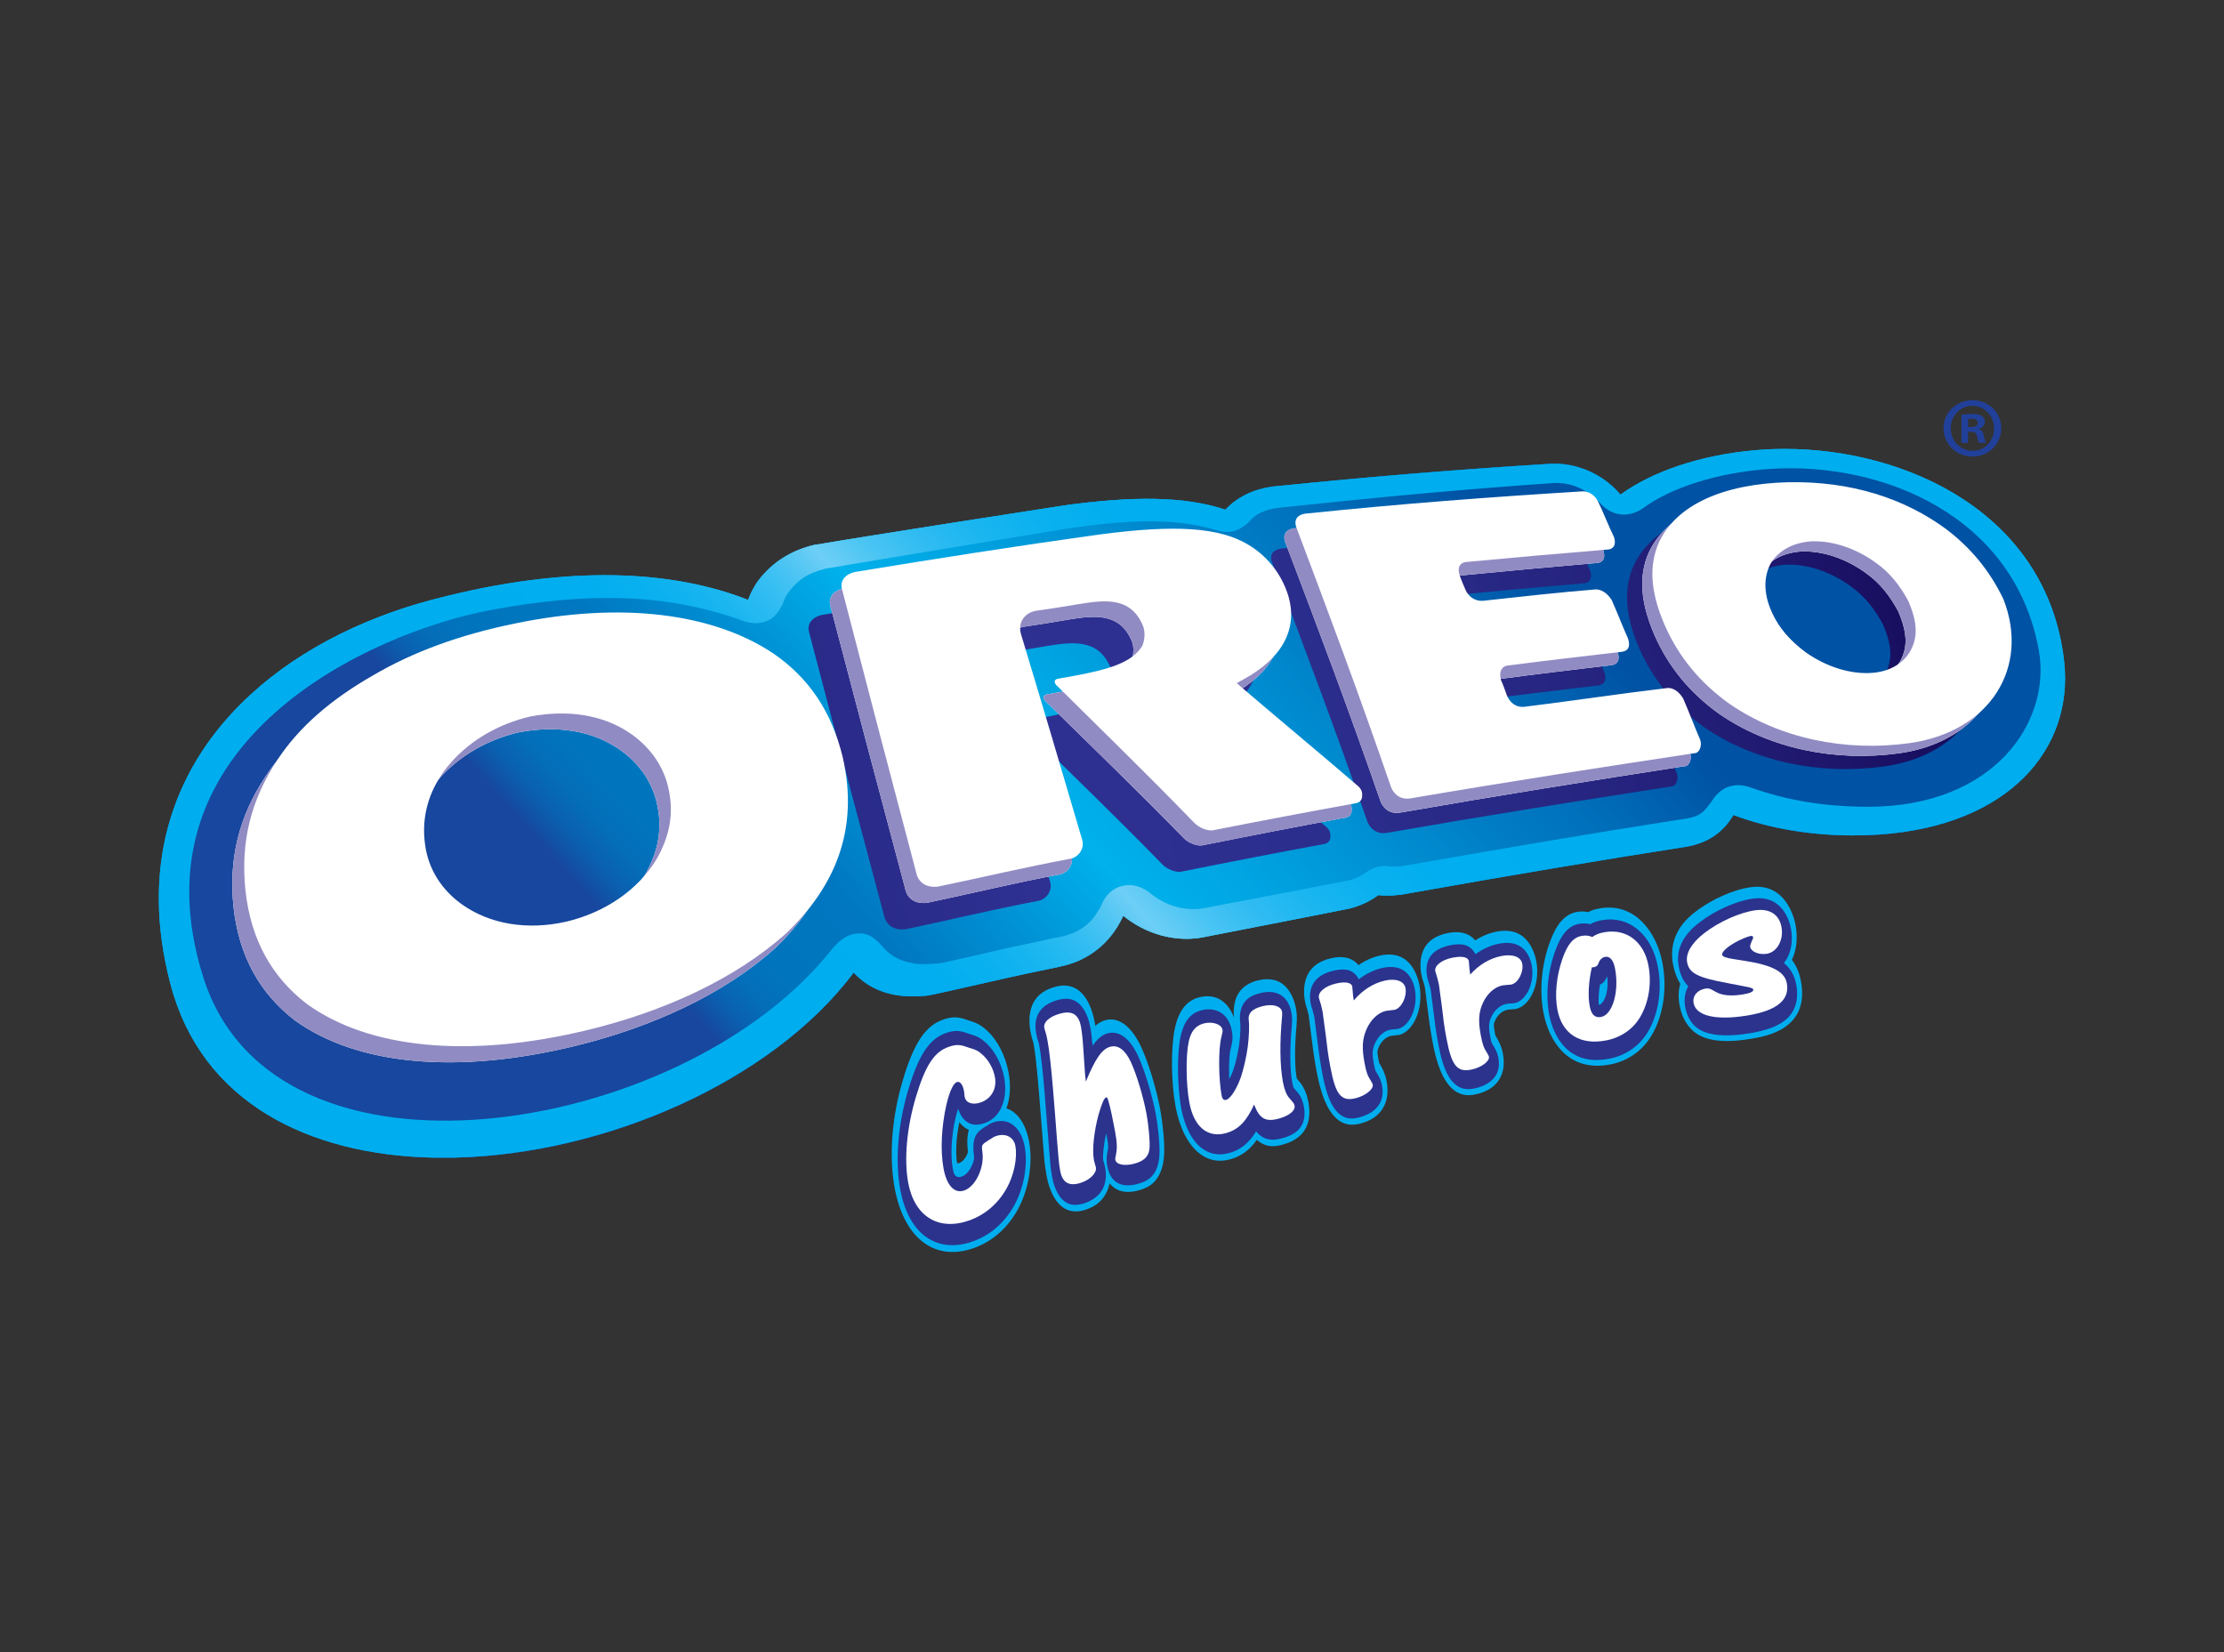 <?xml version="1.0" encoding="UTF-8"?> <svg xmlns="http://www.w3.org/2000/svg" xmlns:xlink="http://www.w3.org/1999/xlink" id="b" viewBox="0 0 175 130"><rect x="0" y="0" width="175" height="130" fill="#333333" stroke="none"/><defs><clipPath id="d"><rect x="12.5" y="31.488" width="150" height="67.024" fill="none" stroke-width="0"></rect></clipPath><clipPath id="e"><path d="M134.69,63.053c.004.004-.005.015-.009.015.001-.006.004-.01.009-.015M122.322,38.001c1.052-.027,2.383.296,3.623,1.619.505.577,1.16.87,1.836.87.497,0,1.003-.159,1.47-.477,2.206-1.645,5.932-2.837,9.991-3.113,8.862-.597,19.276,3.679,21.187,14.275,1.003,5.562-3.459,12.306-13.436,12.306-3.27,0-6.349-.467-9.32-1.545-1.245-.413-2.333.02-2.982,1.117v-.001c-.576.778-.839,1.136-1.871,1.335-7.082,1.103-13.51,2.189-22.44,3.756-.19.032-.509.016-.632.036-.193,0-.341.015-.534-.028-.576-.063-1.159.094-1.673.461-.382.259-.729.463-1.177.595-.011,0-.02.007-.031.007.052,0-.09.027-.142.044-.001-.001-.021-.004-.021.004-1.528.292-2.909.569-4.514.876-2.389.453-4.498.859-6.998,1.337-1.433.221-3.002-.206-4.234-1.267-.677-.482-1.366-.678-2.073-.509-.763.166-1.308.665-1.628,1.38-.091.194-.141.362-.267.513.017.001-.027.027-.027.046-.662,1.132-1.574,1.743-2.852,2.052-.014,0-.111-.004-.111.028h.002c-.004,0-.049.001-.049.015-.574.065-.947.19-1.523.308-3.057.615-4.724,1.062-7.8,1.737-.062.002-1.236.14-2.004.058-1.535-.232-2.163-.803-2.615-1.321-.485-.516-1.01-1.18-2.112-1.057-1.125.127-1.813,1.125-2.259,1.668-11.752,14.261-43.47,19.569-49.108,1.782-5.956-18.809,13.62-27.207,22.465-28.881,8.205-1.553,14.297-1.241,19.989.817.579.226,1.267.269,1.909.012.595-.238.925-.731,1.24-1.36.094-.292.21-.569.401-.833.757-1.036,1.558-1.574,2.972-1.926.011.001.042-.004.031-.004.062,0,.115-.027.178-.027,2.87-.499,18.272-3.028,18.874-3.131.01,0,.04-.005.028-.005,5.576-.809,8.804-.709,11.709.168.963.289,1.71.046,2.484-.668.478-.615,1.152-.917,2.12-1.093.004,0,.011-.001.011-.001.01.001.036,0,.033,0,.006,0,.016,0,.016-.005.012,0,.047-.007.035-.007,7.971-.842,14.419-1.456,21.83-1.96M162.417,51.993c-1.344-11.62-12.41-16.67-21.989-16.67-.797,0-1.581.036-2.352.105-4.259.38-8.034,1.654-10.569,3.49-1.596-1.889-3.836-2.511-5.471-2.424-7.026.422-14.183,1.009-21.895,1.796-.011.001-.022.007-.035.009-.03.002-.057.002-.085.006-1.461.216-2.709.847-3.595,1.8-3.164-1.044-7.174-1.114-12.958-.296.041-.005.082-.01.121-.014-.204.021-16.418,2.547-19.175,3.034-.103.01-.227.022-.25.028-1.89.425-3.404,1.381-4.505,2.841-.026.035-.047.072-.072.104-.026.035-.049.069-.073.104-.282.443-.493.878-.65,1.3-5.774-2.273-13.934-2.893-24.844-.019-11.637,3.073-21.433,11.079-21.522,23.321v.34c.014,2.088.31,4.298.925,6.625,2.457,9.294,10.872,13.372,20.549,13.615h1.859c11.735-.287,24.851-5.926,31.343-14.559,1.351,1.456,3.22,2.075,5.746,1.815.594-.062,5.805-1.318,8.898-1.954l1.616-.335c.03-.007.056-.02.085-.027,1.859-.393,3.424-1.495,4.425-3.141.164-.272.315-.542.44-.83,1.736,1.428,4.065,2.094,6.197,1.71.012-.002,7.034-1.374,7.034-1.374,0,0,4.433-.875,4.507-.889.109-.016.22-.048.335-.089.027-.007.052-.015.053-.015.721-.214,1.372-.545,1.939-.966.467.049.955.052,1.469-.004h.028c.117-.002.23-.02.34-.042-.01.001-.019.007-.03.01,8.462-1.506,15.596-2.705,22.449-3.775,1.637-.28,2.856-1.094,3.654-2.43.011-.021.022-.042.033-.064,2.914,1.091,6.142,1.607,9.456,1.607,10.959,0,16.648-5.695,16.649-12.356,0-.457-.028-.919-.082-1.385" fill="none" stroke-width="0"></path></clipPath><linearGradient id="f" x1="-100.05" y1="641.57" x2="-98.814" y2="641.57" gradientTransform="translate(5964.749 37976.839) scale(59.092 -59.092)" gradientUnits="userSpaceOnUse"><stop offset="0" stop-color="#00aeef"></stop><stop offset=".146" stop-color="#00aeef"></stop><stop offset=".225" stop-color="#02aeef"></stop><stop offset=".277" stop-color="#0bb1ef"></stop><stop offset=".321" stop-color="#1ab6f0"></stop><stop offset=".361" stop-color="#2fbcf2"></stop><stop offset=".397" stop-color="#4ac4f3"></stop><stop offset=".432" stop-color="#6ccef5"></stop><stop offset=".433" stop-color="#6dcff6"></stop><stop offset=".476" stop-color="#4cc5f3"></stop><stop offset=".523" stop-color="#31bcf2"></stop><stop offset=".575" stop-color="#1bb6f0"></stop><stop offset=".632" stop-color="#0bb1ef"></stop><stop offset=".697" stop-color="#02aeef"></stop><stop offset=".792" stop-color="#00aeef"></stop><stop offset="1" stop-color="#00aeef"></stop></linearGradient><clipPath id="g"><path d="M131.913,60.756c-.459-1.067-.841-2.084-1.304-3.154-.588-.967-1.266-.833-1.266-.833-3.747.461-7.399,1.031-11.242,1.521-1.023.124-1.386-.881-1.386-.881-.146-.406-.3-.835-.479-1.222-.278-1.118.574-1.141.574-1.141,3.098-.425,6.001-.749,8.975-1.117.645-.109.594-.649.453-1.052-.45-1.004-.842-2.023-1.282-3.003-.582-.917-1.275-.839-1.275-.839-2.921.245-5.851.588-8.879.931-1.01.053-1.361-.836-1.361-.836-.165-.377-.34-.768-.477-1.18-.337-1.052.603-1.044.603-1.044,3.82-.368,7.446-.705,11.11-1.019,0,0,.724-.025.456-.96-.457-.924-.82-1.889-1.265-2.797-.393-.755-1.018-.81-1.193-.81-.032,0-.048.001-.048.001-7.165.469-14.272,1.031-21.843,1.848-1.076.178-.697,1.062-.697,1.062,2.516,6.615,5.01,13.207,7.504,20.41,0,.001.353,1.05,1.486.903,7.863-1.376,15.133-2.527,22.413-3.658.251.026.513-.289.513-.708,0-.133-.027-.278-.089-.425" fill="none" stroke-width="0"></path></clipPath><linearGradient id="h" x1="-105.726" y1="641.18" x2="-104.491" y2="641.18" gradientTransform="translate(12071.048 73163.496) scale(114.024 -114.024)" gradientUnits="userSpaceOnUse"><stop offset="0" stop-color="#150958"></stop><stop offset=".092" stop-color="#1b1266"></stop><stop offset=".322" stop-color="#282886"></stop><stop offset=".449" stop-color="#2e3192"></stop><stop offset=".605" stop-color="#2c2e8e"></stop><stop offset=".742" stop-color="#272783"></stop><stop offset=".872" stop-color="#201a71"></stop><stop offset=".997" stop-color="#150958"></stop><stop offset="1" stop-color="#150958"></stop></linearGradient><clipPath id="i"><path d="M104.337,65.046c-3.241-2.769-6.363-5.319-9.554-8.038.033-.026.104-.052.137-.078.054-.041.153-.079.204-.117.032-.025.111-.043.136-.077,3.233-1.754,4.299-4.115,3.591-6.558-.583-1.923-1.824-3.269-3.181-4.071-1.395-.823-3.208-1.23-5.812-1.23-1.658,0-3.635.164-6.031.494-6.499.929-12.768,1.942-19.174,3.018-1.3.342-1.004,1.307-1.004,1.307,1.894,7.225,3.821,14.533,5.923,22.386,0,0,.187,1.186,1.68,1.04,3.571-.756,6.968-1.581,10.513-2.251.608-.158,1.086-.831.852-1.528-1.689-5.685-3.248-10.902-4.847-16.135-.248-.873.253-1.644,1.134-1.82,1.187-.17,2.251-.347,3.44-.551,2.046-.338,4.06-.594,5.023,1.652.196.431.192,1.101-.046,1.635-.788,1.267-2.51,1.845-5.625,2.412-.835.154-1.019.183-1.031.18-.446.149-.104.497-.104.497,3.658,3.602,7.176,6.984,10.898,10.8.35.374,1.044.65,1.46.581,3.863-.777,7.523-1.487,11.319-2.19.484-.122.441-.562.441-.562.006-.037.009-.075.009-.111,0-.424-.351-.684-.351-.684" fill="none" stroke-width="0"></path></clipPath><linearGradient id="j" x1="-105.726" y1="641.177" x2="-104.491" y2="641.177" gradientTransform="translate(12071.486 73168.721) scale(114.024 -114.024)" xlink:href="#h"></linearGradient><clipPath id="k"><path d="M137.406,46.052c.657-.957,1.743-1.53,3.16-1.623,1.65-.049,3.47.547,5.046,1.692,1.17.82,1.968,1.912,2.568,3.044.518,1.212.726,2.248.427,3.225-.392,1.334-1.589,2.244-3.217,2.384-.177.015-.356.023-.534.023-1.575,0-3.273-.587-4.757-1.626-1.22-.904-2.136-1.932-2.693-3.204-.334-.737-.488-1.443-.488-2.09,0-.682.172-1.302.487-1.826M155.634,48.95c-1.088-2.238-2.536-3.989-4.478-5.47-3.168-2.343-7.211-3.706-11.939-3.706-.18,0-.361.001-.544.006-5.055.13-8.761,1.769-10.129,4.725-.805,1.804-.686,3.88.426,6.464,1.108,2.543,2.811,4.601,5.123,6.252,3.927,2.702,9.059,3.791,14.156,3.089,5.03-.709,8.045-4.021,8.045-8.038,0-1.07-.214-2.189-.661-3.323" fill="none" stroke-width="0"></path></clipPath><linearGradient id="l" x1="-105.727" y1="641.181" x2="-104.492" y2="641.181" gradientTransform="translate(12070.482 73160.517) scale(114.024 -114.024)" xlink:href="#h"></linearGradient><clipPath id="m"><polyline points="345.516 -69.285 -498.678 -69.285 -498.678 434.696 345.516 434.696" fill="none" stroke-width="0"></polyline></clipPath><clipPath id="n"><path d="M162.353,52.034c-1.145-10.106-10.271-16.56-22.185-16.56-.593,0-1.193.015-1.797.047-4.274.229-8.328,1.561-10.863,3.397-1.596-1.889-3.836-2.511-5.471-2.424-7.026.422-14.183,1.009-21.895,1.796-.011.001-.022.007-.035.009-.03.002-.057.002-.085.006-1.461.216-2.709.847-3.595,1.8-3.164-1.044-7.174-1.114-12.958-.296.041-.005.082-.01.121-.014-.204.021-16.418,2.547-19.175,3.034-.103.01-.227.022-.25.028-1.89.425-3.403,1.381-4.505,2.841-.026.033-.047.072-.072.104-.026.035-.049.069-.073.104-.282.443-.493.878-.65,1.3-5.774-2.273-13.934-2.734-24.844.143-13.718,3.618-24.637,13.935-20.357,30.123,2.456,9.294,10.825,13.372,20.45,13.615h1.848c11.672-.287,24.721-5.926,31.213-14.559,1.351,1.456,3.22,2.075,5.746,1.815.594-.062,5.805-1.318,8.898-1.954l1.616-.335c.03-.007.056-.02.085-.027,1.859-.393,3.424-1.495,4.425-3.141.164-.272.314-.542.44-.829,1.736,1.427,4.065,2.093,6.197,1.708.012-.002,7.034-1.374,7.034-1.374,0,0,4.433-.875,4.507-.889.109-.016.22-.048.335-.089.027-.007.052-.015.053-.015.721-.214,1.372-.545,1.939-.966.467.048.955.052,1.469-.004h.028c.117-.002.23-.02.34-.042-.01.001-.019.007-.03.01,8.462-1.506,15.596-2.705,22.449-3.775,1.637-.28,2.856-1.094,3.654-2.43.011-.021.022-.042.033-.064,2.914,1.091,6.142,1.607,9.456,1.607,10.963,0,16.581-5.659,16.582-12.321,0-.456-.027-.915-.079-1.38" fill="none" stroke-width="0"></path></clipPath><linearGradient id="o" x1="-100.05" y1="641.597" x2="-98.814" y2="641.597" gradientTransform="translate(5963.501 37976.684) scale(59.092 -59.092)" gradientUnits="userSpaceOnUse"><stop offset="0" stop-color="#17479e"></stop><stop offset=".01" stop-color="#1250a4"></stop><stop offset=".033" stop-color="#0a61b1"></stop><stop offset=".062" stop-color="#046eb9"></stop><stop offset=".101" stop-color="#0075be"></stop><stop offset=".202" stop-color="#0077c0"></stop><stop offset=".316" stop-color="#0090d3"></stop><stop offset=".438" stop-color="#00b1eb"></stop><stop offset=".539" stop-color="#00a5e2"></stop><stop offset=".717" stop-color="#0088cd"></stop><stop offset=".775" stop-color="#007dc5"></stop><stop offset=".854" stop-color="#0071bc"></stop><stop offset=".993" stop-color="#0053a5"></stop><stop offset="1" stop-color="#0052a4"></stop></linearGradient><clipPath id="p"><path d="M134.69,63.053c.004.004-.005.015-.009.015.001-.006.004-.01.009-.015M122.322,38.001c1.052-.027,2.383.296,3.623,1.619.505.577,1.16.87,1.836.87.497,0,1.003-.159,1.47-.477,2.206-1.645,5.932-2.837,9.991-3.113,8.862-.597,19.276,3.679,21.187,14.275,1.003,5.562-3.459,12.306-13.436,12.306-3.27,0-6.349-.467-9.32-1.545-1.245-.413-2.333.02-2.982,1.117v-.002c-.576.779-.839,1.138-1.871,1.337-7.082,1.103-13.51,2.189-22.441,3.756-.189.032-.508.016-.632.036-.191,0-.34.015-.532-.028-.576-.063-1.159.094-1.673.461-.382.258-.729.463-1.177.595-.011,0-.02.007-.031.006.052.001-.089.028-.142.046.001-.001-.021-.004-.021.004-1.528.292-2.909.569-4.514.876-2.389.453-4.498.859-6.998,1.337-1.433.221-3.002-.206-4.234-1.267-.677-.482-1.366-.678-2.073-.509-.763.166-1.308.665-1.628,1.38-.091.194-.141.359-.267.513.017.001-.027.027-.027.046-.662,1.132-1.574,1.743-2.852,2.052-.014,0-.111-.004-.111.028h.002c-.004,0-.049.001-.049.015-.574.065-.947.19-1.523.306-3.057.616-4.724,1.064-7.8,1.736-.062.005-1.239.142-2.004.061-1.535-.232-2.163-.803-2.616-1.321-.485-.516-1.009-1.18-2.111-1.057-1.125.126-1.813,1.125-2.259,1.668-11.752,14.261-43.47,19.569-49.108,1.782-5.956-18.809,13.62-27.207,22.465-28.881,8.205-1.553,14.297-1.241,19.989.817.579.226,1.267.269,1.909.012.595-.238.925-.733,1.24-1.36.094-.292.21-.569.401-.833.757-1.036,1.558-1.574,2.972-1.926.011.001.042-.004.031-.004.062,0,.115-.027.178-.027,2.87-.499,18.272-3.028,18.874-3.131.01,0,.04-.005.028-.005,5.576-.809,8.804-.709,11.707.168.966.289,1.712.046,2.487-.668.478-.615,1.152-.917,2.12-1.093.004,0,.011-.001.011-.001.011.001.036,0,.033,0,.007,0,.016.001.016-.005.012,0,.047-.007.035-.007,7.971-.842,14.419-1.456,21.83-1.96M162.417,51.993c-1.344-11.62-12.41-16.67-21.989-16.67-.797,0-1.581.036-2.352.105-4.259.38-8.034,1.654-10.569,3.49-1.596-1.889-3.836-2.511-5.471-2.424-7.026.422-14.183,1.009-21.895,1.796-.011.001-.022.007-.035.009-.03.002-.057.002-.085.006-1.461.216-2.709.847-3.595,1.8-3.164-1.044-7.174-1.114-12.958-.296.041-.005.082-.01.121-.014-.204.021-16.418,2.547-19.175,3.034-.103.01-.227.022-.25.028-1.89.425-3.403,1.381-4.505,2.841-.026.033-.047.072-.072.104-.026.035-.049.069-.073.104-.282.443-.493.878-.65,1.3-5.774-2.273-13.934-2.893-24.844-.019-11.637,3.073-21.433,11.079-21.522,23.321v.34c.014,2.088.31,4.298.925,6.625,2.458,9.3,10.881,13.377,20.568,13.615h1.821c11.741-.28,24.865-5.921,31.361-14.559,1.351,1.456,3.22,2.075,5.746,1.815.594-.062,5.805-1.318,8.898-1.954l1.616-.335c.03-.007.056-.02.085-.027,1.859-.393,3.424-1.495,4.425-3.141.164-.272.314-.542.44-.829,1.736,1.427,4.065,2.093,6.197,1.708.012-.002,7.034-1.374,7.034-1.374,0,0,4.433-.875,4.507-.889.109-.016.22-.048.335-.089.027-.007.052-.015.053-.015.721-.214,1.372-.545,1.939-.966.467.048.955.052,1.469-.004h.028c.117-.002.23-.02.34-.042-.01.001-.019.007-.03.01,8.462-1.506,15.596-2.705,22.449-3.775,1.637-.28,2.856-1.094,3.654-2.43.011-.021.022-.042.033-.064,2.914,1.091,6.142,1.607,9.456,1.607,10.959,0,16.648-5.695,16.649-12.356,0-.457-.028-.919-.082-1.385" fill="none" stroke-width="0"></path></clipPath><linearGradient id="q" x1="-100.05" y1="641.571" x2="-98.814" y2="641.571" gradientTransform="translate(5964.724 37976.72) scale(59.092 -59.092)" xlink:href="#f"></linearGradient><clipPath id="r"><path d="M131.913,60.756c-.459-1.067-.841-2.084-1.304-3.154-.588-.967-1.266-.833-1.266-.833-3.747.461-7.399,1.031-11.242,1.521-1.023.124-1.386-.881-1.386-.881-.146-.406-.3-.835-.479-1.222-.278-1.118.574-1.141.574-1.141,3.098-.425,6.001-.749,8.975-1.117.645-.109.594-.649.453-1.052-.45-1.004-.842-2.023-1.282-3.003-.582-.917-1.275-.839-1.275-.839-2.921.245-5.851.588-8.879.931-1.01.053-1.361-.836-1.361-.836-.165-.377-.34-.768-.477-1.18-.337-1.052.603-1.044.603-1.044,3.82-.368,7.446-.705,11.11-1.019,0,0,.724-.025.456-.96-.457-.924-.82-1.889-1.265-2.797-.393-.755-1.018-.81-1.193-.81-.032,0-.048.001-.048.001-7.165.469-14.27,1.031-21.843,1.848-1.076.178-.697,1.062-.697,1.062,2.516,6.615,5.01,13.207,7.504,20.41,0,.001.353,1.05,1.486.903,7.863-1.376,15.133-2.527,22.413-3.658.251.026.513-.289.513-.708,0-.133-.027-.278-.089-.425" fill="none" stroke-width="0"></path></clipPath><linearGradient id="s" x1="-105.726" y1="641.18" x2="-104.491" y2="641.18" gradientTransform="translate(12071.106 73164.052) scale(114.025 -114.025)" xlink:href="#h"></linearGradient><clipPath id="t"><path d="M104.337,65.046c-3.241-2.769-6.363-5.319-9.554-8.038.033-.026.104-.052.137-.078.054-.041.153-.079.204-.117.032-.025.111-.043.136-.077,3.233-1.754,4.299-4.115,3.591-6.558-.583-1.923-1.824-3.269-3.181-4.071-1.395-.823-3.208-1.23-5.812-1.23-1.658,0-3.635.164-6.029.494-6.5.929-12.769,1.942-19.175,3.017-1.3.342-1.004,1.308-1.004,1.308,1.894,7.225,3.821,14.533,5.923,22.386,0,0,.187,1.186,1.68,1.04,3.571-.756,6.968-1.581,10.513-2.251.608-.158,1.086-.831.852-1.528-1.689-5.685-3.249-10.902-4.847-16.135-.248-.873.253-1.644,1.134-1.82,1.187-.17,2.251-.347,3.44-.551,2.046-.338,4.06-.594,5.023,1.652.195.431.192,1.101-.046,1.635-.788,1.267-2.51,1.845-5.625,2.412-.835.154-1.019.183-1.031.18-.446.149-.104.497-.104.497,3.658,3.602,7.176,6.984,10.898,10.8.35.374,1.044.65,1.46.581,3.863-.777,7.523-1.487,11.319-2.19.484-.122.441-.562.441-.562.006-.038.009-.077.009-.114,0-.422-.351-.682-.351-.682" fill="none" stroke-width="0"></path></clipPath><linearGradient id="u" x1="-105.726" y1="641.177" x2="-104.491" y2="641.177" gradientTransform="translate(12071.574 73169.083) scale(114.025 -114.025)" xlink:href="#h"></linearGradient><clipPath id="v"><path d="M137.406,46.052c.657-.957,1.743-1.53,3.16-1.623,1.65-.049,3.47.547,5.046,1.692,1.17.82,1.968,1.912,2.568,3.044.518,1.212.726,2.248.427,3.225-.392,1.334-1.589,2.244-3.217,2.384-.177.015-.356.023-.534.023-1.575,0-3.273-.587-4.757-1.626-1.22-.904-2.136-1.932-2.693-3.204-.334-.737-.488-1.443-.488-2.09,0-.682.172-1.302.487-1.826M155.634,48.95c-1.088-2.238-2.536-3.989-4.478-5.47-3.168-2.343-7.211-3.706-11.939-3.706-.18,0-.361.001-.544.006-5.055.13-8.761,1.769-10.129,4.725-.805,1.804-.686,3.88.426,6.464,1.108,2.543,2.811,4.601,5.123,6.252,3.927,2.702,9.059,3.791,14.156,3.089,5.03-.709,8.045-4.021,8.045-8.038,0-1.07-.214-2.189-.661-3.323" fill="none" stroke-width="0"></path></clipPath><linearGradient id="w" x1="-105.727" y1="641.181" x2="-104.492" y2="641.181" gradientTransform="translate(12070.482 73160.517) scale(114.024 -114.024)" xlink:href="#h"></linearGradient><clipPath id="x"><polyline points="345.516 -69.285 -498.678 -69.285 -498.678 434.696 345.516 434.696" fill="none" stroke-width="0"></polyline></clipPath><clipPath id="y"><rect x="12.5" y="31.488" width="150" height="67.024" fill="none" stroke-width="0"></rect></clipPath><clipPath id="z"><polyline points="345.516 -69.285 -498.678 -69.285 -498.678 434.696 345.516 434.696" fill="none" stroke-width="0"></polyline></clipPath><clipPath id="aa"><rect x="12.5" y="31.488" width="150" height="67.024" fill="none" stroke-width="0"></rect></clipPath></defs><g id="c"><g opacity="0"><rect width="175" height="130" fill="none" stroke-width="0"></rect></g><g clip-path="url(#d)"><g clip-path="url(#e)"><rect x="9.843" y="-8.167" width="152.854" height="146.35" transform="translate(-21.312 74.739) rotate(-42.168)" fill="url(#f)" stroke-width="0"></rect></g><g clip-path="url(#g)"><rect x="97.569" y="38.297" width="36.571" height="30.422" transform="translate(-8.452 24.642) rotate(-11.717)" fill="url(#h)" stroke-width="0"></rect></g><g clip-path="url(#i)"><rect x="60.903" y="40.972" width="46.271" height="36.199" transform="translate(-10.245 18.297) rotate(-11.717)" fill="url(#j)" stroke-width="0"></rect></g><g clip-path="url(#k)"><rect x="125.88" y="37.096" width="32.274" height="26.594" transform="translate(-7.274 29.89) rotate(-11.717)" fill="url(#l)" stroke-width="0"></rect></g><g clip-path="url(#m)"><path d="M108.627,63.048c-2.494-7.203-4.988-13.796-7.503-20.409,0,0-.379-.888.697-1.065,7.57-.817,14.68-1.376,21.844-1.847,0,0,.781-.077,1.241.809.445.908.808,1.875,1.262,2.798.272.933-.455.959-.455.959-3.663.314-7.289.65-11.109,1.019,0,0-.941-.009-.604,1.044.137.413.311.804.478,1.178,0,0,.351.891,1.361.839,3.029-.345,5.958-.687,8.88-.934,0,0,.693-.077,1.274.84.441.98.833,1.997,1.282,3.002.14.405.193.945-.453,1.054-2.974.368-5.877.692-8.975,1.117,0,0-.851.023-.574,1.141.179.388.335.818.478,1.222,0,.001.366,1.003,1.388.882,3.842-.489,7.494-1.061,11.241-1.521,0,0,.677-.135,1.266.831.463,1.071.844,2.085,1.306,3.154.257.604-.095,1.17-.426,1.133-7.278,1.13-14.55,2.282-22.414,3.658-1.133.147-1.485-.903-1.486-.903" fill="#fff" stroke-width="0"></path><path d="M82.237,55.139s-.341-.347.105-.494c.012,0,.196-.028,1.031-.182,3.114-.567,4.839-1.146,5.627-2.412.235-.535.238-1.207.046-1.636-.962-2.246-2.979-1.991-5.024-1.653-1.19.205-2.254.379-3.443.552-.879.174-1.381.946-1.133,1.817,1.601,5.234,3.159,10.452,4.847,16.135.233.695-.243,1.369-.85,1.527-3.548.668-6.943,1.495-10.516,2.252-1.491.146-1.679-1.041-1.679-1.041-2.101-7.849-4.029-15.157-5.922-22.384,0,0-.296-.965,1.003-1.307,6.407-1.076,12.676-2.088,19.174-3.017,6.159-.846,9.56-.61,11.843.736,1.355.804,2.597,2.148,3.181,4.074.707,2.44-.358,4.803-3.591,6.557-.023.033-.103.051-.136.075-.049.038-.15.075-.204.117-.035.026-.105.052-.138.078,3.192,2.72,6.313,5.271,9.552,8.038,0,0,.416.306.345.796,0,0,.042.439-.442.563-3.795.703-7.454,1.412-11.318,2.189-.415.067-1.112-.206-1.46-.583-3.723-3.813-7.24-7.195-10.899-10.797" fill="#fff" stroke-width="0"></path><path d="M65.412,60.68c1.344,5.729-.576,10.238-4.427,13.933-4.029,3.617-9.652,6.197-15.65,7.669-9.403,2.307-17.255,1.516-22.114-1.976-2.768-2.125-4.419-5.05-4.845-8.919-.401-3.836.429-7.137,2.521-10.297,1.676-2.558,4.202-4.748,7.475-6.632,3.176-1.883,6.874-3.244,11.203-4.143,8.385-1.771,15.595-.887,20.375,2.279,2.797,1.911,4.583,4.535,5.462,8.087M32.529,67.757c.256,1.874,1.26,3.478,2.851,4.632,2.252,1.608,5.233,2.08,8.318,1.361,3.03-.74,5.609-2.51,7.057-4.916,1.008-1.747,1.374-3.512.977-5.413-.343-1.802-1.403-3.345-2.975-4.444-2.198-1.534-5.028-1.913-7.961-1.349-2.435.576-4.643,1.834-6.223,3.624-1.703,1.932-2.383,4.199-2.044,6.505" fill="#fff" stroke-width="0"></path><path d="M156.834,47.912c2.121,5.391-1.014,10.463-7.386,11.36-5.097.703-10.228-.387-14.154-3.089-2.312-1.649-4.015-3.707-5.125-6.25-1.11-2.584-1.232-4.661-.427-6.464,1.371-2.956,5.077-4.595,10.13-4.725,4.963-.109,9.194,1.266,12.482,3.698,1.943,1.481,3.39,3.234,4.479,5.471M138.606,48.932c.557,1.269,1.471,2.299,2.694,3.203,1.652,1.156,3.574,1.755,5.291,1.603,1.628-.142,2.824-1.05,3.215-2.384.299-.978.088-2.013-.429-3.227-.6-1.133-1.398-2.223-2.567-3.044-1.577-1.146-3.398-1.743-5.047-1.691-1.416.091-2.503.666-3.161,1.621-.611,1.023-.683,2.401.004,3.918" fill="#fff" stroke-width="0"></path><path d="M131.647,56.007c-.588-.966-1.265-.831-1.265-.831-3.749.46-7.399,1.03-11.242,1.521-1.022.121-1.387-.882-1.387-.882-.145-.404-.299-.834-.478-1.222-.279-1.118.574-1.141.574-1.141,3.097-.425,6.001-.749,8.974-1.117.647-.109.594-.647.453-1.052-.451-1.006-.842-2.023-1.281-3.002-.582-.918-1.274-.841-1.274-.841-2.924.247-5.853.59-8.88.935-1.012.052-1.362-.84-1.362-.84-.166-.376-.34-.766-.479-1.178-.335-1.051.605-1.043.605-1.043,3.821-.369,7.447-.707,11.109-1.02,0,0,.725-.026.456-.96-.456-.922-.818-1.889-1.264-2.797-.46-.886-1.243-.809-1.243-.809-7.163.471-14.271,1.03-21.842,1.848-1.077.177-.698,1.062-.698,1.062,2.517,6.615,5.011,13.207,7.504,20.41.001,0,.353,1.05,1.486.903,7.864-1.376,15.136-2.527,22.413-3.658.331.037.683-.529.425-1.133-.46-1.067-.84-2.083-1.304-3.154" fill="#918bc3" stroke-width="0"></path><path d="M106.011,62.972c-3.239-2.768-6.36-5.318-9.552-8.038.033-.026.103-.052.137-.078.056-.042.153-.08.204-.119.033-.023.111-.041.136-.075,3.233-1.753,4.299-4.117,3.591-6.557-.584-1.925-1.825-3.269-3.181-4.073-2.282-1.346-5.682-1.582-11.841-.736-6.499.928-12.768,1.939-19.174,3.018-1.302.342-1.006,1.306-1.006,1.306,1.895,7.226,3.822,14.535,5.923,22.384,0,0,.187,1.187,1.68,1.041,3.572-.758,6.967-1.584,10.515-2.252.606-.158,1.083-.831.85-1.528-1.687-5.681-3.248-10.9-4.846-16.135-.25-.87.253-1.642,1.133-1.816,1.187-.172,2.253-.347,3.441-.552,2.046-.338,4.06-.594,5.025,1.652.193.429.189,1.101-.046,1.637-.791,1.267-2.513,1.844-5.627,2.411-.835.153-1.019.182-1.031.182-.448.147-.105.495-.105.495,3.659,3.602,7.176,6.985,10.899,10.799.348.376,1.043.647,1.459.581,3.864-.776,7.524-1.485,11.319-2.189.484-.124.441-.563.441-.563.07-.489-.343-.794-.343-.794" fill="#918bc3" stroke-width="0"></path><path d="M59.949,52.593c-4.779-3.166-11.991-4.05-20.375-2.28-4.328.9-8.027,2.262-11.203,4.144-3.273,1.884-5.798,4.074-7.473,6.632-2.094,3.16-2.923,6.462-2.522,10.297.426,3.869,2.078,6.794,4.843,8.919,4.86,3.492,12.712,4.284,22.115,1.975,5.997-1.471,11.62-4.05,15.65-7.667,3.852-3.695,5.771-8.205,4.428-13.934-.882-3.553-2.666-6.175-5.464-8.086M50.755,68.835c-1.447,2.406-4.026,4.175-7.057,4.916-3.086.719-6.066.247-8.318-1.361-1.59-1.155-2.595-2.76-2.851-4.632-.338-2.306.341-4.574,2.044-6.505,1.579-1.79,3.787-3.049,6.222-3.626,2.936-.565,5.766-.185,7.961,1.35,1.573,1.098,2.632,2.642,2.976,4.443.395,1.902.031,3.665-.977,5.414" fill="#918bc3" stroke-width="0"></path><path d="M156.834,47.912c2.121,5.391-1.014,10.463-7.386,11.36-5.097.703-10.228-.387-14.154-3.089-2.312-1.649-4.015-3.707-5.125-6.25-1.11-2.584-1.232-4.661-.427-6.464,1.371-2.956,5.077-4.595,10.13-4.725,4.963-.109,9.194,1.266,12.482,3.698,1.943,1.481,3.39,3.234,4.479,5.471M138.606,48.932c.557,1.269,1.471,2.299,2.694,3.203,1.652,1.156,3.574,1.755,5.291,1.603,1.628-.142,2.824-1.05,3.215-2.384.299-.978.088-2.013-.429-3.227-.6-1.133-1.398-2.223-2.567-3.044-1.577-1.146-3.398-1.743-5.047-1.691-1.416.091-2.503.666-3.161,1.621-.611,1.023-.683,2.401.004,3.918" fill="#918bc3" stroke-width="0"></path><path d="M109.451,61.921c-2.476-7.214-4.952-13.817-7.451-20.442,0,0-.378-.888.698-1.061,7.561-.783,14.661-1.316,21.817-1.755,0,0,.781-.074,1.238.814.442.909.803,1.879,1.256,2.802.269.936-.457.957-.457.957-3.658.299-7.281.62-11.095.976,0,0-.939-.015-.605,1.04.137.411.31.804.474,1.18,0,0,.348.892,1.359.844,3.024-.332,5.949-.662,8.869-.897,0,0,.692-.073,1.271.845.436.983.826,2.001,1.274,3.008.138.406.19.946-.455,1.051-2.971.356-5.87.67-8.966,1.08,0,0-.851.021-.576,1.139.178.388.332.819.474,1.225,0,0,.363,1.003,1.384.887,3.839-.474,7.487-1.03,11.23-1.474,0,0,.676-.132,1.261.836.462,1.072.84,2.09,1.3,3.159.253.605-.099,1.169-.429,1.132-7.27,1.101-14.534,2.221-22.392,3.564-1.13.143-1.48-.908-1.48-.908" fill="#fff" stroke-width="0"></path><path d="M83.113,53.902s-.339-.35.106-.494c.012,0,.196-.027,1.03-.177,3.112-.556,4.834-1.127,5.624-2.39.236-.534.242-1.206.048-1.635-.956-2.249-2.971-2.005-5.014-1.673-1.187.199-2.251.369-3.435.536-.881.172-1.384.941-1.138,1.813,1.587,5.24,3.133,10.465,4.808,16.156.231.695-.245,1.366-.852,1.522-3.544.655-6.936,1.466-10.506,2.21-1.489.138-1.674-1.048-1.674-1.048-2.083-7.86-3.992-15.175-5.867-22.41,0,0-.294-.966,1.006-1.302,6.399-1.051,12.662-2.036,19.152-2.939,6.154-.821,9.547-.571,11.824.787,1.351.809,2.59,2.158,3.168,4.086.699,2.442-.367,4.8-3.598,6.541-.025.035-.104.052-.137.077-.049.038-.148.074-.205.116-.033.026-.101.052-.137.078,3.181,2.732,6.295,5.296,9.524,8.077,0,0,.414.308.341.797,0,0,.041.439-.441.562-3.792.686-7.449,1.38-11.306,2.141-.415.065-1.11-.211-1.459-.589-3.708-3.828-7.214-7.226-10.86-10.842" fill="#fff" stroke-width="0"></path><path d="M66.3,59.534c1.33,5.734-.595,10.237-4.449,13.915-4.031,3.608-9.651,6.158-15.643,7.606-9.393,2.269-17.233,1.442-22.077-2.069-2.761-2.13-4.402-5.068-4.819-8.94-.394-3.837.441-7.136,2.538-10.286,1.679-2.552,4.205-4.732,7.477-6.603,3.175-1.868,6.872-3.215,11.195-4.097,8.376-1.736,15.574-.821,20.34,2.364,2.788,1.922,4.567,4.554,5.438,8.11M33.451,66.476c.252,1.875,1.251,3.482,2.837,4.645,2.246,1.617,5.22,2.1,8.306,1.393,3.025-.726,5.603-2.485,7.055-4.887,1.009-1.743,1.379-3.506.986-5.409-.337-1.802-1.393-3.35-2.961-4.456-2.19-1.544-5.013-1.936-7.948-1.384-2.432.567-4.64,1.816-6.221,3.6-1.706,1.925-2.388,4.19-2.054,6.498" fill="#fff" stroke-width="0"></path><path d="M157.632,47.114c2.121,5.392-1.014,10.464-7.386,11.361-5.095.702-10.228-.388-14.154-3.089-2.312-1.649-4.015-3.707-5.124-6.25-1.112-2.585-1.232-4.662-.426-6.464,1.369-2.957,5.074-4.594,10.129-4.726,4.963-.106,9.193,1.267,12.482,3.7,1.942,1.481,3.39,3.234,4.478,5.47M139.404,48.134c.557,1.27,1.471,2.299,2.694,3.203,1.652,1.156,3.574,1.755,5.291,1.603,1.628-.142,2.824-1.05,3.214-2.384.299-.978.09-2.015-.427-3.228-.599-1.132-1.397-2.222-2.568-3.044-1.575-1.145-3.396-1.743-5.045-1.69-1.417.091-2.503.666-3.162,1.621-.61,1.023-.682,2.401.004,3.918" fill="#fff" stroke-width="0"></path></g><g clip-path="url(#n)"><rect x="10.524" y="-8.7" width="150.769" height="143.961" transform="translate(-20.246 74.05) rotate(-42.168)" fill="url(#o)" stroke-width="0"></rect></g><path d="M86.594,72.038l.004-.005-.004.005Z" fill="#00aeef" stroke-width="0"></path><g clip-path="url(#p)"><rect x="9.843" y="-8.167" width="152.854" height="146.35" transform="translate(-21.312 74.739) rotate(-42.168)" fill="url(#q)" stroke-width="0"></rect></g><g clip-path="url(#r)"><rect x="97.569" y="38.297" width="36.571" height="30.422" transform="translate(-8.452 24.642) rotate(-11.717)" fill="url(#s)" stroke-width="0"></rect></g><g clip-path="url(#t)"><rect x="60.903" y="40.972" width="46.271" height="36.199" transform="translate(-10.245 18.297) rotate(-11.717)" fill="url(#u)" stroke-width="0"></rect></g><g clip-path="url(#v)"><rect x="125.88" y="37.096" width="32.274" height="26.594" transform="translate(-7.274 29.89) rotate(-11.717)" fill="url(#w)" stroke-width="0"></rect></g><g clip-path="url(#x)"><path d="M108.628,63.048c-2.495-7.203-4.987-13.796-7.503-20.409,0,0-.38-.888.695-1.065,7.57-.817,14.681-1.376,21.845-1.847,0,0,.781-.077,1.241.809.445.908.808,1.875,1.262,2.798.272.933-.455.959-.455.959-3.663.314-7.289.65-11.109,1.019,0,0-.94-.009-.604,1.044.137.413.313.804.478,1.178,0,0,.351.889,1.361.839,3.029-.345,5.958-.687,8.88-.934,0,0,.693-.077,1.274.84.441.98.833,1.997,1.282,3.002.14.405.193.945-.453,1.054-2.975.368-5.877.692-8.975,1.115,0,0-.851.025-.574,1.143.18.388.335.818.478,1.222,0,.001.366,1.003,1.388.881,3.842-.488,7.494-1.06,11.242-1.519,0,0,.676-.135,1.265.831.463,1.071.845,2.085,1.306,3.154.257.604-.094,1.17-.425,1.133-7.278,1.13-14.55,2.282-22.414,3.658-1.134.147-1.486-.903-1.486-.903" fill="#fff" stroke-width="0"></path><path d="M82.237,55.139s-.341-.348.105-.494c.012,0,.196-.028,1.031-.182,3.114-.567,4.839-1.146,5.627-2.412.235-.535.238-1.207.046-1.636-.962-2.246-2.981-1.991-5.024-1.653-1.191.204-2.254.379-3.443.552-.879.174-1.381.946-1.133,1.817,1.601,5.233,3.159,10.452,4.847,16.135.233.695-.243,1.369-.85,1.526-3.548.67-6.943,1.496-10.516,2.253-1.491.146-1.679-1.041-1.679-1.041-2.101-7.849-4.029-15.157-5.922-22.384,0,0-.296-.965,1.003-1.307,6.407-1.076,12.676-2.088,19.174-3.017,6.159-.846,9.56-.61,11.843.736,1.355.804,2.597,2.148,3.181,4.074.707,2.44-.358,4.801-3.591,6.557-.023.033-.103.051-.136.075-.049.038-.15.075-.204.117-.035.026-.105.052-.138.078,3.192,2.72,6.313,5.271,9.552,8.038,0,0,.416.306.345.796,0,0,.042.439-.442.563-3.795.702-7.454,1.412-11.318,2.189-.415.067-1.112-.206-1.461-.583-3.722-3.813-7.239-7.195-10.897-10.797" fill="#fff" stroke-width="0"></path><path d="M65.412,60.68c1.344,5.729-.576,10.238-4.427,13.933-4.029,3.617-9.652,6.197-15.65,7.669-9.403,2.307-17.255,1.516-22.114-1.976-2.768-2.125-4.419-5.051-4.845-8.919-.401-3.836.429-7.137,2.521-10.297,1.676-2.558,4.202-4.748,7.475-6.632,3.176-1.883,6.874-3.244,11.203-4.144,8.385-1.77,15.595-.886,20.375,2.28,2.795,1.911,4.583,4.535,5.462,8.087M32.529,67.757c.256,1.874,1.26,3.478,2.851,4.632,2.252,1.608,5.233,2.08,8.318,1.361,3.03-.74,5.609-2.51,7.057-4.916,1.008-1.747,1.374-3.513.977-5.413-.343-1.802-1.403-3.345-2.975-4.444-2.198-1.534-5.028-1.913-7.961-1.349-2.435.576-4.643,1.834-6.223,3.624-1.703,1.931-2.383,4.199-2.044,6.505" fill="#fff" stroke-width="0"></path><path d="M156.834,47.912c2.121,5.391-1.014,10.463-7.386,11.36-5.097.703-10.228-.387-14.154-3.089-2.312-1.649-4.015-3.707-5.125-6.25-1.11-2.584-1.232-4.661-.427-6.464,1.371-2.956,5.077-4.595,10.13-4.725,4.963-.109,9.194,1.266,12.482,3.698,1.943,1.481,3.39,3.234,4.479,5.471M138.606,48.932c.557,1.269,1.471,2.299,2.694,3.203,1.652,1.156,3.574,1.755,5.291,1.603,1.628-.142,2.824-1.05,3.215-2.384.299-.98.088-2.013-.429-3.227-.6-1.133-1.398-2.223-2.567-3.044-1.577-1.146-3.398-1.743-5.047-1.691-1.416.091-2.503.666-3.161,1.621-.611,1.023-.683,2.401.004,3.918" fill="#fff" stroke-width="0"></path><path d="M131.647,56.007c-.588-.966-1.265-.831-1.265-.831-3.749.46-7.399,1.03-11.242,1.519-1.022.122-1.387-.881-1.387-.881-.145-.404-.299-.834-.478-1.222-.279-1.118.574-1.143.574-1.143,3.097-.424,6.001-.747,8.974-1.115.647-.109.594-.647.453-1.052-.451-1.006-.842-2.023-1.281-3.002-.582-.918-1.274-.841-1.274-.841-2.924.247-5.853.59-8.88.935-1.012.051-1.362-.84-1.362-.84-.166-.376-.34-.766-.479-1.178-.335-1.051.605-1.043.605-1.043,3.821-.369,7.447-.707,11.109-1.02,0,0,.725-.026.456-.96-.456-.922-.818-1.889-1.264-2.797-.46-.886-1.243-.809-1.243-.809-7.163.471-14.271,1.03-21.842,1.848-1.077.177-.698,1.062-.698,1.062,2.517,6.615,5.011,13.207,7.504,20.41,0,0,.352,1.05,1.486.903,7.864-1.376,15.136-2.527,22.413-3.658.331.037.683-.529.425-1.133-.46-1.067-.84-2.083-1.304-3.154" fill="#918bc3" stroke-width="0"></path><path d="M106.011,62.972c-3.239-2.768-6.36-5.318-9.552-8.038.033-.026.103-.052.137-.078.056-.042.153-.08.204-.119.032-.023.111-.042.136-.075,3.233-1.754,4.299-4.117,3.591-6.557-.584-1.925-1.825-3.269-3.181-4.073-2.282-1.346-5.682-1.582-11.841-.736-6.499.928-12.768,1.939-19.174,3.018-1.302.342-1.006,1.306-1.006,1.306,1.895,7.226,3.822,14.535,5.923,22.384,0,0,.187,1.187,1.68,1.041,3.572-.758,6.967-1.584,10.515-2.253.606-.157,1.083-.83.85-1.527-1.687-5.682-3.248-10.901-4.846-16.135-.25-.87.253-1.642,1.133-1.816,1.187-.172,2.251-.348,3.441-.552,2.044-.338,4.06-.594,5.025,1.652.193.429.189,1.101-.046,1.637-.791,1.267-2.513,1.844-5.627,2.411-.835.153-1.019.182-1.031.182-.446.146-.105.495-.105.495,3.659,3.602,7.176,6.985,10.898,10.799.35.376,1.044.647,1.46.581,3.864-.776,7.524-1.485,11.319-2.189.484-.125.441-.563.441-.563.07-.489-.343-.794-.343-.794" fill="#918bc3" stroke-width="0"></path><path d="M59.949,52.593c-4.779-3.167-11.991-4.05-20.375-2.282-4.328.902-8.027,2.263-11.203,4.146-3.273,1.884-5.798,4.074-7.473,6.632-2.094,3.16-2.923,6.462-2.522,10.297.426,3.868,2.078,6.794,4.843,8.919,4.86,3.492,12.712,4.284,22.115,1.975,5.997-1.471,11.62-4.05,15.65-7.667,3.852-3.695,5.771-8.205,4.428-13.934-.882-3.553-2.667-6.175-5.464-8.086M50.755,68.835c-1.447,2.406-4.026,4.175-7.057,4.916-3.086.719-6.066.247-8.318-1.361-1.59-1.155-2.595-2.76-2.851-4.632-.338-2.306.341-4.575,2.044-6.505,1.579-1.79,3.787-3.049,6.222-3.626,2.936-.565,5.766-.185,7.961,1.35,1.573,1.098,2.632,2.642,2.976,4.443.395,1.901.031,3.665-.977,5.414" fill="#918bc3" stroke-width="0"></path><path d="M156.834,47.912c2.121,5.391-1.014,10.463-7.386,11.36-5.097.703-10.228-.387-14.154-3.089-2.312-1.649-4.015-3.707-5.125-6.25-1.11-2.584-1.232-4.661-.427-6.464,1.371-2.956,5.077-4.595,10.13-4.725,4.963-.109,9.194,1.266,12.482,3.698,1.943,1.481,3.39,3.234,4.479,5.471M138.606,48.932c.557,1.269,1.471,2.299,2.694,3.203,1.652,1.156,3.574,1.755,5.291,1.603,1.628-.142,2.824-1.05,3.215-2.384.299-.98.088-2.013-.429-3.227-.6-1.133-1.398-2.223-2.567-3.044-1.577-1.146-3.398-1.743-5.047-1.691-1.416.091-2.503.666-3.161,1.621-.611,1.023-.683,2.401.004,3.918" fill="#918bc3" stroke-width="0"></path><path d="M109.451,61.921c-2.476-7.214-4.952-13.817-7.451-20.442,0,0-.378-.888.698-1.061,7.561-.783,14.661-1.316,21.817-1.755,0,0,.781-.074,1.238.814.442.909.803,1.879,1.256,2.802.269.936-.457.957-.457.957-3.658.299-7.281.62-11.095.976,0,0-.939-.015-.605,1.04.137.411.31.804.474,1.18,0,0,.348.892,1.359.844,3.024-.332,5.949-.662,8.869-.897,0,0,.692-.073,1.271.845.436.983.826,2.001,1.274,3.008.138.406.19.946-.455,1.051-2.971.356-5.87.67-8.966,1.08,0,0-.851.021-.576,1.139.178.388.332.819.474,1.225,0,0,.363,1.003,1.384.887,3.839-.474,7.487-1.03,11.23-1.474,0,0,.676-.133,1.261.836.462,1.072.84,2.089,1.3,3.159.253.605-.099,1.169-.429,1.132-7.27,1.101-14.534,2.221-22.392,3.564-1.13.143-1.479-.908-1.48-.908" fill="#fff" stroke-width="0"></path><path d="M83.113,53.902s-.34-.35.106-.494c.012,0,.196-.027,1.03-.178,3.112-.555,4.835-1.125,5.624-2.389.236-.535.242-1.206.048-1.635-.956-2.249-2.971-2.005-5.014-1.673-1.187.199-2.251.369-3.435.536-.881.172-1.384.941-1.138,1.813,1.587,5.24,3.133,10.465,4.808,16.156.231.695-.245,1.366-.854,1.522-3.543.655-6.935,1.466-10.505,2.209-1.489.14-1.674-1.046-1.674-1.046-2.083-7.86-3.992-15.175-5.867-22.41,0,0-.294-.966,1.004-1.302,6.4-1.051,12.663-2.036,19.153-2.939,6.154-.821,9.547-.571,11.824.787,1.351.809,2.59,2.158,3.168,4.086.7,2.442-.367,4.8-3.598,6.541-.025.035-.104.052-.137.077-.049.038-.148.074-.205.116-.033.026-.101.052-.137.078,3.181,2.732,6.294,5.296,9.524,8.077,0,0,.414.308.342.797,0,0,.04.439-.442.562-3.792.686-7.449,1.38-11.306,2.141-.415.065-1.11-.211-1.459-.589-3.708-3.828-7.214-7.226-10.86-10.842" fill="#fff" stroke-width="0"></path><path d="M66.3,59.534c1.33,5.734-.594,10.237-4.449,13.915-4.031,3.608-9.651,6.158-15.643,7.606-9.393,2.269-17.233,1.442-22.078-2.07-2.76-2.128-4.401-5.067-4.818-8.938-.394-3.837.441-7.136,2.538-10.286,1.679-2.552,4.205-4.732,7.477-6.603,3.175-1.868,6.872-3.215,11.195-4.097,8.376-1.736,15.574-.821,20.34,2.364,2.788,1.922,4.567,4.554,5.438,8.11M33.451,66.476c.252,1.875,1.251,3.482,2.837,4.645,2.246,1.617,5.219,2.1,8.306,1.393,3.025-.726,5.603-2.485,7.055-4.887,1.009-1.743,1.379-3.506.986-5.409-.338-1.802-1.392-3.35-2.961-4.456-2.19-1.544-5.013-1.937-7.948-1.384-2.432.567-4.64,1.816-6.221,3.6-1.706,1.925-2.388,4.19-2.054,6.498" fill="#fff" stroke-width="0"></path></g><g clip-path="url(#y)"><path d="M157.632,47.114c2.121,5.392-1.014,10.464-7.386,11.361-5.095.702-10.228-.388-14.154-3.089-2.312-1.649-4.015-3.707-5.124-6.25-1.112-2.585-1.232-4.662-.426-6.464,1.369-2.957,5.074-4.594,10.129-4.726,4.963-.106,9.193,1.267,12.482,3.7,1.942,1.481,3.39,3.234,4.478,5.47M139.404,48.134c.557,1.27,1.471,2.299,2.694,3.203,1.652,1.156,3.574,1.755,5.291,1.603,1.628-.142,2.824-1.05,3.214-2.384.299-.978.09-2.015-.427-3.228-.599-1.132-1.397-2.222-2.568-3.044-1.575-1.145-3.396-1.743-5.045-1.69-1.417.091-2.503.666-3.162,1.621-.61,1.023-.682,2.401.004,3.918" fill="#fff" stroke-width="0"></path><path d="M157.474,33.701c0,1.24-.999,2.225-2.266,2.225-1.269,0-2.279-.985-2.279-2.225,0-1.239,1.01-2.211,2.293-2.211,1.253,0,2.252.972,2.252,2.211M153.496,33.701c0,.985.741,1.768,1.726,1.768.956.012,1.685-.783,1.685-1.754,0-.983-.729-1.78-1.712-1.78-.957,0-1.698.797-1.698,1.766M154.858,34.847h-.513v-2.211c.203-.027.484-.067.85-.067.418,0,.607.067.755.175.135.094.229.256.229.472,0,.269-.201.443-.458.525v.027c.216.067.324.242.39.539.068.337.122.458.162.54h-.539c-.068-.082-.108-.269-.174-.54-.041-.229-.177-.337-.458-.337h-.243v.877ZM154.871,33.607h.242c.283,0,.513-.095.513-.324,0-.203-.148-.337-.472-.337-.136,0-.23.014-.283.027v.634Z" fill="#21409a" stroke-width="0"></path><path d="M72.074,86.302c.758-2.519,1.459-3.565,2.631-3.948.514-.168.82-.163,1.311.01.093.033.185.065.254.085.577.166.771.28,1.117.613.434.416.783,1.051.902,1.697.168.917-.296,1.712-1.138,1.994-.637.212-1.151.032-1.238-.44-.011-.059-.035-.117-.032-.177.006-.18-.037-.321-.041-.341-.084-.452-.309-.731-.535-.655-.288.095-.571.692-.831,1.764-.398,1.752-.49,3.617-.229,5.04.251,1.364.87,2.002,1.647,1.722.88-.316,1.577-1.802,1.411-3.009-.079-.572-.063-.584.482-.938.126-.077.188-.115.314-.19.075-.067.178-.102.28-.137.739-.251,1.387.07,1.516.77.177.955-.116,2.316-.674,3.324-.657,1.186-1.669,2.076-2.897,2.525-2.431.891-4.367-.262-4.861-2.95-.34-1.849-.105-4.381.612-6.759" fill="#00aeef" stroke-width="0"></path><path d="M76.191,98.341c-2.856.771-5.098-1.071-5.798-4.884-.455-2.478-.217-5.598.662-8.511.888-2.962,1.806-4.29,3.254-4.75.631-.201,1.081-.19,1.703.028.078.028.154.056.211.072.647.19,1.004.373,1.535.883.741.713,1.362,1.9,1.608,3.229.174.946.14,1.963-.174,2.804.946.298,1.558,1.383,1.779,2.587.33,1.787-.043,3.854-.899,5.399-.761,1.374-1.92,2.441-3.351,2.972-.178.065-.356.122-.53.17M73.072,87.723c-.661,2.217-.703,4.053-.539,4.947.1.548.492,1.013,1.09,1.254-.187-.463-.34-.998-.45-1.592-.253-1.377-.285-2.989-.101-4.609M75.313,91.536c.042.005.103.001.183-.028.355-.127.61-.62.673-.876-.095-.76-.053-1.316.063-1.729-.293-.125-.539-.336-.741-.604-.298,1.409-.287,2.615-.178,3.238M72.074,86.302c.001,0,.002,0,.004-.001-.001.001-.002.001-.004.001" fill="#00aeef" stroke-width="0"></path></g><g clip-path="url(#z)"><path d="M87.34,82.372c.62-.184,1.186.22,1.637,1.18.443.944.987,2.732,1.239,4.099.151.814.269,2.041.243,2.61-.031.652-.335,1.03-1.055,1.261-.826.264-1.57.142-1.643-.259-.015-.077-.005-.14.053-.421.104-.5.082-.977-.078-1.837-.131-.707-.369-1.884-.471-2.196-.027-.096-.04-.144-.067-.241-.017-.043-.026-.065-.042-.109-.019-.096-.067-.122-.128-.103-.145.044-.329.466-.582,1.338-.366,1.33-.513,2.782-.378,3.511.011.058.022.116.032.174.07.261.122.426.133.484.078.422-.435.957-1.155,1.198-.946.319-1.482.01-1.657-.936-.051-.271-.111-.721-.138-1.102-.049-.599-.074-.899-.124-1.497-.056-.728-.084-1.091-.138-1.818-.062-.758-.093-1.138-.153-1.894-.164-1.952-.306-3.192-.439-3.906-.057-.309-.089-.483-.191-.798-.038-.09-.056-.187-.067-.245-.078-.426.388-.852,1.175-1.087.992-.295,1.529.014,1.713,1.009.082.443.154,1.19.193,1.867.031.452.046.677.077,1.129.038.678.079,1.131.114,1.324.753-1.836,1.276-2.552,1.896-2.735" fill="#00aeef" stroke-width="0"></path><path d="M85.198,95.252c-2.017.489-2.663-1.743-2.852-2.762-.068-.368-.156-.975-.198-1.57-.166-2.074-.248-3.11-.414-5.181-.182-2.157-.309-3.093-.384-3.497-.028-.153-.038-.203-.048-.242-.13-.364-.189-.684-.211-.803-.237-1.287-.103-2.961,1.866-3.53,2.203-.636,2.945,1.485,3.188,2.802.015.082.03.166.043.251.236-.21.489-.358.765-.438,1.04-.3,2.064.443,2.825,2.065.594,1.262,1.219,3.35,1.522,4.973.179.975.348,2.526.303,3.483-.108,2.247-1.349,2.653-1.813,2.805-1.254.41-2.018.074-2.48-.492-.167.798-.645,1.652-1.839,2.057-.093.031-.184.057-.272.079M84.411,91.022c.077-.014.169-.036.279-.072.078-.026.148-.054.211-.083-.112-1.395.142-2.876.343-3.768-.404-.268-.742-.898-.882-1.658-.052-.278-.112-.715-.175-1.839-.031-.434-.046-.65-.075-1.082-.015-.261-.033-.5-.052-.707-.086.01-.193.035-.324.074-.057.017-.111.036-.161.053.14.875.277,2.141.426,3.934.164,2.055.246,3.086.409,5.146M88.262,86.103c.208.705.476,2.125.557,2.561.048.258.091.523.127.792.023-.006.048-.014.072-.021.123-.04.215-.078.28-.111-.027-.372-.085-.914-.164-1.34-.206-1.119-.677-2.621-.976-3.257-.112-.242-.208-.332-.432-.264-.059.019-.125.049-.196.105.03.031.059.064.089.099.199.241.366.56.487.925.037.1.072.205.101.314.022.079.033.12.056.199M83.087,79.988c0,.001.001.001.001.001,0,0-.001,0-.001-.001" fill="#00aeef" stroke-width="0"></path><path d="M96.519,89.148c-1.469.435-2.574-.458-2.933-2.394-.264-1.428-.288-3.665-.054-4.772.172-.815.527-1.271,1.171-1.446.687-.187,1.408.052,1.487.479.024.132.027.151-.086.593-.24.945-.225,3.261.024,4.604.053.28.18.382.367.327.331-.095.804-.839,1.136-1.753.225-.67.447-1.631.553-2.435.093-.698.133-1.654.078-2.043-.08-.577.246-.92,1.078-1.134.791-.203,1.456-.023,1.542.437.017.091.01.287-.005.443-.185,1.938-.168,3.791.068,5.063.11.59.283,1.046.5,1.276.111.132.168.199.279.33.083.093.121.18.142.29.068.367-.403.77-1.213.998-1.057.299-1.544.03-1.972-1.099-.59,1.3-1.211,1.953-2.163,2.235" fill="#00aeef" stroke-width="0"></path><path d="M96.595,91.272c-.835.174-1.593-.009-2.262-.55-.877-.712-1.528-2.007-1.831-3.645-.351-1.892-.382-4.598-.061-6.132.295-1.398.915-2.201,1.881-2.458,1.497-.4,2.384.509,2.779,1.587-.143-1.571.48-2.582,1.86-2.925.497-.122.972-.128,1.371-.015,1.207.342,1.561,1.775,1.642,2.205.048.258.11.702.043,1.408-.183,1.934-.114,3.377.016,4.078.004.016.006.032.009.046.075.089.114.136.189.225.432.485.634,1.151.72,1.619.225,1.204.069,2.752-1.923,3.322-.482.138-1.313.383-2.132-.35-.556.792-1.193,1.265-1.999,1.508-.103.031-.204.057-.304.077M101.216,88.361c.01.014.021.025.031.037-.012-.015-.018-.022-.031-.037M94.788,82.725c-.125.098-.148.212-.17.31-.133.634-.136,2.379.056,3.402.051.277.119.41.268.532.072.059.156.106.25.141-.061-.184-.11-.379-.148-.584-.185-1.003-.288-2.469-.254-3.801M99.625,86.063c.056.014.168.025.372-.01-.049-.196-.098-.408-.14-.635-.215-1.151-.295-2.601-.241-4.19-.072.021-.131.041-.182.059-.006.893-.106,1.729-.122,1.855-.083.626-.217,1.29-.366,1.894.257.191.488.527.651.959.011.027.02.049.027.068M101.893,84.696q.001,0,.001.001,0-.001-.001-.001M99.376,80.16c.007.054.014.11.02.164-.005-.053-.011-.107-.02-.164" fill="#00aeef" stroke-width="0"></path><path d="M108.956,77.162c.878-.199,1.532.031,1.637.587.126.681-.316,1.585-.86,1.711-.042.01-.091.007-.149.016-.315.046-.408.04-.553.073-.605.141-1.177.695-1.5,1.43-.335.76-.38,1.475-.162,2.652.14.742.229.986.507,1.427.065.116.127.215.141.288.067.361-.56.863-1.309,1.059-1.165.305-1.616-.241-2.026-2.45-.062-.327-.14-.747-.206-1.228-.068-.548-.101-.821-.168-1.371-.073-.524-.107-.786-.18-1.309-.02-.225-.049-.389-.07-.499-.047-.256-.163-.673-.222-.842-.036-.103-.048-.141-.058-.196-.082-.439.484-.918,1.321-1.114.772-.183,1.249-.085,1.309.241.006.036.002.131.016.204.03.39.052.631.099.884.658-.799,1.537-1.359,2.436-1.561" fill="#00aeef" stroke-width="0"></path><path d="M106.784,88.462c-.571.101-1.253.04-1.897-.741-.742-.894-1.083-2.33-1.297-3.482-.067-.359-.154-.836-.233-1.393-.002-.022-.006-.043-.009-.064-.136-1.057-.205-1.586-.341-2.641-.007-.058-.014-.117-.02-.175-.004-.048-.009-.078-.022-.145-.009-.044-.052-.203-.098-.356-.082-.23-.138-.446-.185-.695-.1-.546-.235-1.928.751-2.758.335-.282.782-.493,1.293-.611.959-.22,1.687-.037,2.172.541.527-.364,1.103-.624,1.691-.752.56-.122,1.062-.107,1.489.047,1.183.429,1.534,1.847,1.612,2.272.18.96.057,1.963-.336,2.751-.313.629-.768,1.057-1.251,1.172-.058.014-.119.016-.179.022-.022.002-.046.007-.069.009-.291.021-.332.032-.451.061-.359.085-.72.427-.902.844-.124.28-.157.353-.038.994.026.141.043.222.054.269.014.022.027.044.043.069.022.035.043.072.064.109.132.236.368.644.483,1.259.316,1.695-.427,2.907-2.03,3.332-.094.025-.191.048-.294.065M105.948,84.468c.075.004.198-.006.388-.056.015-.004.028-.007.042-.011-.035-.154-.068-.319-.1-.494-.248-1.325-.263-2.409-.037-3.369-.002-.002-.006-.005-.009-.007-.303-.233-.557-.653-.71-1.157-.019.004-.037.009-.056.014-.105.026-.199.054-.282.085.023.142.052.331.074.556.067.492.1.739.168,1.23.068.552.101.83.169,1.382.054.382.117.721.173,1.024.078.416.14.663.179.803M109.951,81.446h-.001.001M104.742,77.789l.001.001-.001-.001ZM108.956,77.162h.004-.004" fill="#00aeef" stroke-width="0"></path><path d="M118.142,75.225c.883-.173,1.538.064,1.639.605.123.665-.325,1.532-.871,1.642-.041.009-.091.005-.149.012-.317.038-.409.028-.555.058-.609.124-1.186.651-1.512,1.356-.34.73-.389,1.424-.173,2.572.135.723.222.961.5,1.396.066.112.126.21.14.28.065.353-.565.828-1.318,1.002-1.17.272-1.619-.269-2.021-2.424-.061-.319-.137-.728-.203-1.196-.064-.535-.098-.802-.162-1.335-.07-.51-.104-.766-.173-1.276-.02-.219-.051-.378-.07-.485-.046-.25-.161-.66-.219-.824-.036-.099-.048-.138-.058-.191-.079-.427.492-.881,1.329-1.054.777-.159,1.254-.054,1.313.263.006.036.002.128.016.199.027.38.049.615.095.861.663-.761,1.548-1.285,2.451-1.461" fill="#00aeef" stroke-width="0"></path><path d="M115.911,86.148c-.574.085-1.258.011-1.901-.76-.74-.884-1.076-2.288-1.285-3.409-.059-.316-.15-.795-.229-1.356-.002-.021-.006-.043-.009-.064-.132-1.031-.198-1.545-.33-2.574-.007-.052-.014-.106-.018-.159-.004-.052-.01-.086-.022-.151-.009-.046-.052-.199-.096-.348-.082-.224-.137-.436-.183-.681-.098-.53-.226-1.876.767-2.661.336-.266.786-.462,1.3-.565.962-.193,1.692.001,2.177.573.53-.342,1.109-.578,1.7-.692.566-.105,1.067-.08,1.495.079,1.185.443,1.529,1.827,1.607,2.241.175.936.047,1.906-.351,2.662-.321.613-.771,1.008-1.262,1.109-.057.012-.116.015-.179.019-.022.001-.047.006-.069.007-.292.014-.334.023-.452.048-.362.075-.725.398-.91.799-.125.269-.158.34-.041.965.025.137.042.219.052.263.014.022.028.044.044.069.02.032.04.065.06.1.133.232.368.635.482,1.238.309,1.652-.443,2.813-2.052,3.189-.094.022-.191.042-.294.058M115.091,82.253c.075.005.199-.002.389-.047.014-.002.028-.006.042-.009-.033-.151-.067-.31-.099-.482-.242-1.293-.252-2.346-.021-3.272-.002-.001-.005-.004-.007-.006-.303-.231-.557-.647-.709-1.14-.017.004-.036.007-.056.011-.105.022-.2.048-.283.078.023.136.049.319.072.536.065.482.098.723.163,1.204.065.537.098.805.163,1.344.056.387.122.742.172,1.004.075.403.135.641.174.778M119.118,79.406h-.001.001ZM118.142,75.226h.004-.004" fill="#00aeef" stroke-width="0"></path><path d="M126.282,73.347c1.71-.287,3.08.756,3.43,2.626.267,1.409.026,2.907-.651,4.053-.561.951-1.505,1.611-2.661,1.838-2.036.403-3.488-.481-3.853-2.425-.225-1.196-.067-2.662.388-3.971.404-1.165.857-1.71,1.531-1.827.294-.052.561-.027.822.088.309-.212.573-.31.994-.382M125.091,79.176c.126.671.415.936.898.844.903-.174,1.432-2.007,1.097-3.787-.132-.702-.406-1.007-.787-.941-.211.037-.429.236-.502.461-.07.22-.179.316-.369.351-.021.004-.105.019-.172.012-.248,1.112-.324,2.216-.165,3.061" fill="#00aeef" stroke-width="0"></path><path d="M126.275,83.825c-2.907.346-4.396-1.867-4.829-4.164-.314-1.679-.162-3.606.451-5.372.552-1.595,1.246-2.375,2.214-2.536.294-.049.577-.043.852.02.284-.151.579-.242.967-.305,2.727-.44,4.425,1.863,4.887,4.321.38,2.017.062,4.127-.849,5.67-.707,1.198-1.85,2.016-3.214,2.29-.163.032-.324.058-.479.077M123.889,76.909c-.304,1.006-.324,1.868-.24,2.314.04.212.188.405.426.553-.032-.125-.061-.254-.085-.387-.158-.842-.166-1.702-.101-2.48M126.192,78.968c.001,0,.002,0,.004-.001-.001.001-.002.001-.004.001M128.038,75.415c.059.196.11.406.151.626.14.734.184,1.493.137,2.216.304-.666.41-1.423.283-2.095-.059-.32-.268-.578-.571-.747M126.878,76.781v.002-.002M126.283,73.348h.004-.004Z" fill="#00aeef" stroke-width="0"></path><path d="M134.209,77.787c.168-.027.326-.001.471.079.136.074.204.112.34.187.463.271,1.174.345,2.081.201.612-.096.892-.225.86-.39-.015-.083-.109-.12-.405-.194-.217-.042-.325-.063-.541-.105-.434-.084-.65-.126-1.082-.209-2.364-.436-3.017-.778-3.178-1.638-.131-.691.346-1.513,1.33-2.28,1.175-.914,2.839-1.655,4.066-1.816,1.102-.144,1.844.337,2.027,1.308.193,1.022-.337,2.005-1.185,2.123-.592.084-1.203-.168-1.272-.532-.019-.1.007-.189.096-.406.049-.109.074-.163.122-.272.012-.053.004-.102-.004-.136-.009-.049-.078-.074-.184-.059-.19.027-.836.288-1.227.515-.667.387-1.054.755-1.013.972.026.133.308.245.889.329.357.057.536.085.894.142,2.148.332,3.136.856,3.304,1.745.252,1.333-.781,2.178-3.144,2.562-2.509.406-4.099.005-4.204-1.083-.048-.509.343-.943.956-1.043" fill="#00aeef" stroke-width="0"></path><path d="M136.73,81.876c-2.484.22-3.403-.532-3.886-1.164-.408-.536-.665-1.251-.737-1.995-.046-.478-.009-.924.111-1.308-.258-.395-.452-.888-.571-1.512-.455-2.417,1.213-3.729,1.762-4.154,1.285-.994,3.055-1.77,4.4-1.937,2.716-.338,3.373,2.425,3.478,2.979.194,1.029.068,2-.292,2.74.329.43.581.972.712,1.666.72,3.803-2.762,4.352-3.906,4.545-.387.064-.742.11-1.071.14" fill="#00aeef" stroke-width="0"></path></g><g clip-path="url(#aa)"><path d="M72.125,86.577c.758-2.519,1.459-3.566,2.631-3.949.514-.169.82-.164,1.309.01.094.031.187.064.256.083.576.167.771.282,1.117.614.434.415.783,1.049.902,1.695.168.917-.296,1.713-1.139,1.995-.636.214-1.15.033-1.236-.439-.011-.058-.035-.117-.032-.177.006-.18-.037-.32-.041-.34-.084-.452-.309-.733-.535-.656-.288.096-.571.692-.831,1.766-.397,1.75-.49,3.617-.229,5.039.251,1.364.87,2.002,1.647,1.722.88-.316,1.577-1.804,1.411-3.01-.079-.572-.063-.583.482-.938.126-.077.188-.115.314-.191.074-.067.178-.101.28-.137.739-.252,1.386.069,1.516.77.175.956-.116,2.316-.676,3.325-.656,1.186-1.668,2.075-2.896,2.525-2.432.893-4.367-.258-4.859-2.946-.341-1.85-.106-4.381.61-6.761" fill="#2b338d" stroke-width="0"></path><path d="M76.113,97.816c-2.624.704-4.663-.888-5.276-4.227-.415-2.251-.182-5.135.642-7.87.836-2.781,1.686-4.026,3.025-4.458.588-.19.983-.184,1.559.021.014.005.02.007.033.012.072.025.14.048.193.063.63.182.92.34,1.382.786.63.603,1.149,1.58,1.349,2.663.263,1.43-.122,3.088-1.569,3.579-1.302.44-1.844-.482-2.059-1.139-.058.169-.128.397-.199.697-.334,1.421-.411,2.991-.22,4.034.052.279.147.804.718.598.61-.221.989-1.201.959-1.551-.241-1.642.301-1.995.828-2.335.125-.077.188-.114.313-.189.131-.104.269-.152.382-.19.466-.157.919-.135,1.306.061.568.287.987.955,1.149,1.833.272,1.476-.074,3.297-.818,4.64-.719,1.3-1.818,2.305-3.185,2.808-.172.064-.343.119-.511.166M75.257,83.921c-.075.019-.158.042-.251.073-.992.33-1.56,1.192-2.237,3.44q0,.001-.001.001c-.619,2.053-.84,4.23-.577,5.654.267,1.458,1.366,2.225,2.82,2.089-.635-.405-1.145-1.361-1.395-2.714-.321-1.747-.248-3.968.233-6.024.34-1.449.767-2.24,1.254-2.391.578-.18,1.207.542,1.446,1.686.101.001.235-.014.4-.069.415-.137.608-.389.674-.523-.058-.163-.195-.395-.4-.593-.246-.232-.336-.313-.877-.466-.062-.017-.147-.046-.236-.075-.016-.005-.023-.009-.038-.014-.326-.115-.531-.138-.817-.074M78.094,91.358c.033,1.138-.279,2.17-.746,2.905.567-.415,1.033-.96,1.371-1.57.355-.64.513-1.308.546-1.711-.126-.037-.326-.054-.587.038-.052.017-.101.028-.141.056-.022.021-.036.03-.061.044-.125.077-.188.115-.314.193-.023.015-.047.03-.069.044M76.633,87.002v.001-.001ZM76.633,86.999v.001-.001ZM76.633,86.997v.001-.001M76.636,86.313c.004.015.006.03.009.043-.002-.016-.005-.03-.009-.044v.001M72.125,86.578q.001,0,.004-.001-.002.001-.004.001" fill="#2b338d" stroke-width="0"></path></g><path d="M87.389,82.637c.62-.184,1.186.219,1.637,1.18.443.943.986,2.731,1.239,4.096.151.815.271,2.043.243,2.613-.031.651-.335,1.029-1.055,1.26-.826.266-1.569.145-1.643-.257-.015-.075-.004-.14.053-.421.104-.5.082-.978-.078-1.838-.131-.705-.369-1.883-.471-2.195-.027-.096-.04-.146-.067-.242-.017-.043-.025-.065-.042-.109-.017-.095-.067-.121-.127-.101-.145.044-.329.466-.583,1.337-.366,1.332-.511,2.784-.377,3.513.01.058.021.115.031.173.07.262.124.427.133.484.078.422-.435.959-1.154,1.201-.946.317-1.484.01-1.658-.936-.049-.271-.111-.721-.138-1.103-.049-.598-.074-.898-.122-1.496-.057-.728-.084-1.092-.14-1.818-.062-.758-.091-1.136-.154-1.894-.162-1.953-.305-3.192-.437-3.906-.057-.31-.089-.483-.19-.798-.038-.09-.057-.187-.067-.245-.079-.426.388-.854,1.175-1.088.992-.296,1.528.012,1.712,1.01.082.441.154,1.187.193,1.864.031.452.047.678.078,1.13.037.678.078,1.132.112,1.324.753-1.837,1.276-2.553,1.896-2.737" fill="#2b338d" stroke-width="0"></path><path d="M85.104,94.744c-.465.112-.855.077-1.185-.11-.537-.304-.949-1.036-1.129-2.01-.057-.311-.137-.866-.175-1.398-.166-2.078-.248-3.117-.414-5.191-.151-1.781-.285-3.01-.404-3.649-.043-.238-.056-.305-.094-.427-.1-.272-.146-.515-.164-.616-.251-1.351.294-2.244,1.612-2.634.619-.183,1.098-.157,1.498.078.555.327.962,1.06,1.148,2.065.083.442.14.983.178,1.428.379-.548.754-.849,1.17-.968.879-.253,1.747.369,2.389,1.739.54,1.149,1.138,3.149,1.417,4.651.169.908.322,2.342.282,3.166-.085,1.766-1.103,2.097-1.535,2.238-.815.264-2.236.448-2.569-1.356-.103-.548-.026-.934.049-1.303.027-.133.054-.261-.074-.959-.02-.104-.038-.208-.059-.311-.227.991-.273,1.839-.24,2.084.004.022.006.033.01.056.02.069.037.128.051.178.058.203.09.347.103.416.088.479.14,1.397-.527,2.094-.273.285-.651.521-1.062.661-.094.031-.184.058-.273.079M84.135,92.056c.091.037.313.083.749-.063.238-.079.425-.189.555-.288-.001-.002-.001-.004-.002-.007-.247-1.342.036-3.229.399-4.514.311-1.104.593-1.758.997-1.889.388-.125.781.257.98.894.001.001.001.002.001.004.028.07.052.145.074.222.022.082.035.123.057.206.201.67.514,2.357.527,2.431.1.541.169,1.038.182,1.526.158-.014.346-.048.556-.115.408-.13.541-.277.577-.329.005-.335-.074-1.304-.206-2.012-.21-1.136-.687-2.746-1.071-3.565-.243-.516-.515-.712-.875-.598-.387.115-.795.552-1.531,2.346-.151.369-.421.506-.694.355-.273-.151-.505-.568-.599-1.075-.041-.22-.094-.607-.154-1.65-.028-.44-.044-.66-.074-1.098-.04-.674-.099-1.227-.145-1.507-.09-.041-.319-.093-.793.051-.24.073-.418.156-.545.232.024.117.044.231.067.351.153.83.303,2.148.471,4.157.166,2.078.248,3.12.414,5.203.017.246.053.535.085.732M87.389,82.637c.001,0,.002-.001.004-.001-.001,0-.002.001-.004.001M82.826,80.666v.001-.001" fill="#2b338d" stroke-width="0"></path><path d="M96.568,89.408c-1.469.436-2.574-.456-2.933-2.391-.264-1.428-.288-3.665-.054-4.772.172-.818.529-1.272,1.171-1.448.687-.188,1.407.049,1.487.478.024.131.027.148-.088.593-.238.946-.224,3.261.025,4.604.052.28.18.38.366.327.331-.096.805-.84,1.138-1.753.225-.671.447-1.632.553-2.436.091-.699.132-1.654.078-2.044-.08-.576.245-.92,1.077-1.134.791-.204,1.456-.023,1.543.436.016.091.009.287-.005.443-.187,1.938-.169,3.792.068,5.065.109.589.283,1.045.499,1.276.112.131.168.198.28.329.083.094.12.18.141.29.068.367-.403.77-1.213.998-1.057.3-1.544.032-1.97-1.098-.59,1.301-1.212,1.954-2.163,2.237" fill="#2b338d" stroke-width="0"></path><path d="M96.523,90.775c-.757.156-1.439-.004-2.03-.483-.74-.6-1.288-1.692-1.544-3.072-.319-1.717-.348-4.253-.058-5.633.252-1.196.772-1.862,1.621-2.088,1.012-.271,2.143.122,2.415,1.589.12.645.02,1.024-.103,1.503-.101.398-.141,1.388-.098,2.331.104-.194.22-.439.319-.723.187-.532.383-1.407.477-2.116.078-.608.091-1.286.078-1.475-.273-1.991,1.05-2.333,1.549-2.459,1.325-.335,2.228.231,2.473,1.543.021.112.084.446.026,1.057-.166,1.754-.154,3.416.036,4.438.048.261.099.389.115.416.117.137.177.205.294.342.246.279.421.665.509,1.134.353,1.9-1.164,2.328-1.663,2.471-.716.205-1.453.254-2.099-.523-.558.905-1.196,1.424-2.032,1.675-.096.028-.191.053-.285.072M101.457,88.022c.002.005.006.009.01.012-.004-.005-.006-.007-.01-.012M95.126,82.065c-.043.009-.086.019-.132.031-.537.149-.66.5-.726.814-.179.85-.152,2.794.054,3.905.098.521.274.872.556,1.102.362.294.876.366,1.45.195.02-.006.041-.012.061-.019-.1-.031-.198-.088-.29-.168-.284-.246-.506-.704-.609-1.254-.247-1.335-.303-3.283-.159-4.629-.064.001-.132.01-.204.022M98.525,85.877c.061-.011.123-.009.189.011.233.067.455.329.595.7.149.393.248.651,1.154.399.085-.023.163-.049.233-.074-.163-.377-.296-.83-.393-1.349-.241-1.296-.298-3.025-.164-4.924-.142.001-.315.021-.514.073-.306.08-.479.163-.573.224.032.77-.046,1.715-.106,2.173-.125.949-.366,2.009-.624,2.751-.021.063-.046.125-.07.188.079-.094.172-.153.273-.172M99.016,80.472c.002.019.005.038.007.058-.002-.02-.005-.038-.007-.058" fill="#2b338d" stroke-width="0"></path><path d="M109.004,77.412c.878-.199,1.532.031,1.635.586.127.681-.316,1.586-.859,1.712-.042.01-.091.007-.151.016-.314.046-.406.038-.552.073-.607.141-1.178.697-1.5,1.432-.335.761-.38,1.475-.162,2.652.14.742.229.986.507,1.426.065.117.127.216.141.289.068.361-.56.863-1.309,1.06-1.165.306-1.616-.241-2.026-2.448-.062-.329-.14-.747-.207-1.228-.067-.548-.1-.824-.167-1.371-.073-.524-.107-.787-.179-1.311-.02-.224-.052-.388-.072-.498-.047-.256-.163-.673-.222-.844-.036-.101-.048-.141-.058-.195-.082-.439.484-.918,1.319-1.115.773-.183,1.25-.086,1.311.24.006.036.002.132.015.204.03.392.053.631.1.887.658-.802,1.537-1.361,2.436-1.565" fill="#2b338d" stroke-width="0"></path><path d="M106.718,87.977c-.493.088-1.072.04-1.592-.589-.603-.728-.889-1.923-1.09-2.998-.064-.348-.149-.807-.224-1.334-.14-1.08-.209-1.618-.348-2.697-.005-.036-.009-.072-.012-.107-.01-.115-.025-.194-.04-.277-.015-.079-.074-.305-.141-.529-.078-.21-.114-.366-.14-.504-.145-.768-.099-2.122,1.776-2.557.436-.101.804-.125,1.091-.07.469.091.753.415.924.745.564-.442,1.196-.75,1.847-.896.51-.111.976-.101,1.349.033.877.315,1.141,1.256,1.214,1.647.136.728.035,1.505-.278,2.133-.262.527-.646.891-1.043.98-.043.01-.088.014-.136.016-.021.005-.056.009-.077.01-.308.02-.357.033-.487.064-.45.107-.888.525-1.122,1.06-.198.448-.241.758-.083,1.603.091.49.096.5.246.737.015.022.03.046.042.07.011.02.017.03.028.049.095.164.252.441.329.852.326,1.749-1.127,2.33-1.765,2.498-.086.022-.177.043-.271.059M104.891,80.288c.069.504.103.756.172,1.26.068.56.102.84.172,1.4.053.382.125.765.182,1.071.2,1.072.337,1.303.376,1.349.035.043.192.168.728.028.188-.049.355-.116.493-.188-.111-.317-.199-.677-.287-1.15-.291-1.56-.214-2.678.241-3.713.063-.146.132-.287.21-.418-.038.043-.078.088-.116.133-.182.221-.436.246-.674.061s-.43-.552-.51-.977c-.02-.106-.036-.21-.051-.313-.115.009-.263.032-.447.077-.3.074-.529.179-.683.275.038.151.075.306.101.448.023.123.065.35.095.656M109.004,77.413q.001,0,.004-.001-.002.001-.004.001" fill="#2b338d" stroke-width="0"></path><path d="M118.188,75.469c.882-.174,1.537.064,1.639.605.123.663-.325,1.53-.871,1.642-.042.009-.091.005-.149.012-.317.038-.409.028-.556.058-.608.124-1.185.651-1.511,1.358-.338.731-.389,1.424-.173,2.572.135.723.224.961.5,1.395.066.115.127.211.141.282.065.353-.567.828-1.318,1.003-1.171.272-1.621-.268-2.022-2.421-.061-.321-.136-.729-.203-1.197-.066-.534-.098-.802-.162-1.335-.07-.511-.104-.766-.174-1.277-.019-.217-.048-.378-.069-.484-.046-.25-.159-.657-.219-.824-.036-.1-.047-.138-.057-.191-.08-.427.489-.881,1.329-1.055.776-.159,1.254-.056,1.313.263.006.035.001.128.015.198.027.382.049.615.095.862.665-.762,1.548-1.286,2.451-1.464" fill="#2b338d" stroke-width="0"></path><path d="M115.848,85.677c-.495.073-1.076.014-1.596-.607-.602-.72-.883-1.89-1.078-2.936-.063-.34-.147-.787-.219-1.298-.135-1.052-.203-1.577-.337-2.629-.005-.035-.009-.069-.011-.105-.01-.111-.025-.188-.04-.269-.015-.078-.077-.306-.14-.516-.077-.206-.111-.359-.136-.493-.09-.476-.128-1.351.599-1.927.304-.241.716-.419,1.193-.516.438-.088.808-.103,1.096-.043.471.098.754.419.923.744.568-.418,1.203-.702,1.857-.829.511-.095.981-.077,1.354.063.88.325,1.14,1.245,1.211,1.626.133.709.028,1.461-.288,2.064-.266.505-.652.85-1.051.928-.043.009-.088.011-.137.012-.02.005-.056.006-.077.007-.309.012-.358.025-.488.052-.452.094-.894.49-1.131,1.004-.199.432-.245.731-.09,1.555.089.477.095.487.245.721.015.022.028.044.042.069.011.02.016.028.027.048.094.162.251.434.326.834.319,1.706-1.141,2.238-1.782,2.388-.086.021-.177.038-.271.053M114.05,78.171c.067.49.1.736.167,1.227.065.545.099.818.165,1.362.052.371.121.744.177,1.044.196,1.046.334,1.274.371,1.318.036.042.193.167.731.043.188-.043.355-.105.494-.172-.11-.31-.196-.662-.283-1.123-.284-1.521-.2-2.604.258-3.6.065-.141.136-.275.214-.401-.04.041-.079.084-.116.127-.184.21-.44.229-.678.043-.24-.184-.43-.547-.508-.962-.018-.101-.035-.201-.048-.301-.116.007-.264.026-.45.064-.301.064-.531.163-.686.253.037.146.073.298.099.435.022.122.064.343.093.642M118.188,75.47h.004-.004" fill="#2b338d" stroke-width="0"></path><path d="M126.327,73.584c1.708-.288,3.08.756,3.43,2.625.266,1.409.025,2.908-.652,4.054-.56.951-1.503,1.611-2.659,1.839-2.036.404-3.488-.477-3.852-2.421-.225-1.197-.067-2.663.387-3.973.404-1.164.856-1.711,1.531-1.828.295-.052.561-.027.822.088.309-.214.573-.313.994-.384M125.136,79.416c.126.672.416.936.898.844.903-.175,1.432-2.009,1.097-3.789-.133-.702-.409-1.008-.787-.941-.211.037-.429.237-.502.461-.07.22-.179.316-.369.351-.021.004-.105.02-.172.012-.248,1.114-.324,2.217-.165,3.062" fill="#2b338d" stroke-width="0"></path><path d="M126.187,83.374c-3.28.385-4.11-2.589-4.29-3.551-.28-1.492-.135-3.236.426-4.858.503-1.451,1.104-2.137,1.963-2.279.298-.049.574-.037.844.038.287-.167.572-.261.975-.327,2.114-.348,3.873,1.146,4.352,3.696.337,1.792.047,3.684-.776,5.079-.655,1.11-1.726,1.865-3.01,2.125-.167.033-.327.059-.483.078M124.847,75.06c-.035.004-.073.009-.111.016-.401.073-.735.332-1.102,1.388-.374,1.078-.5,2.247-.343,3.078.177.941.913,1.341,1.742,1.429-.22-.268-.461-.71-.594-1.422-.256-1.365-.051-2.821.167-3.798.088-.392.314-.623.587-.595.009,0,.018-.001.027-.002.006-.016.014-.033.02-.049-.119-.043-.246-.058-.392-.044M127.116,74.734c.325.35.579.909.713,1.613.212,1.127.172,2.326-.109,3.293-.091.317-.205.599-.339.842.479-.278.873-.66,1.15-1.129.52-.881.718-2.011.526-3.024-.205-1.092-1.053-1.568-1.942-1.596M125.896,77.478c-.101.605-.135,1.167-.093,1.59.002,0,.005,0,.007-.001.216-.031.434-.332.561-.778.127-.44.159-.965.095-1.47-.141.343-.322.555-.571.66M126.327,73.585h.004-.004" fill="#2b338d" stroke-width="0"></path><path d="M134.253,78.021c.168-.028.326-.001.471.078.136.075.204.112.34.188.463.268,1.175.342,2.081.199.612-.096.891-.225.86-.392-.015-.083-.109-.12-.405-.193-.216-.042-.325-.063-.541-.105-.434-.083-.65-.125-1.082-.208-2.364-.435-3.017-.776-3.177-1.637-.131-.691.346-1.513,1.33-2.28,1.174-.915,2.836-1.658,4.065-1.82,1.101-.145,1.843.336,2.026,1.308.194,1.02-.337,2.005-1.182,2.123-.593.084-1.206-.167-1.274-.532-.019-.099.007-.189.096-.405.049-.11.074-.164.122-.273.012-.053.002-.103-.004-.136-.009-.049-.079-.073-.184-.058-.19.026-.836.288-1.228.515-.665.387-1.052.756-1.012.973.025.132.309.245.888.329.358.056.537.084.896.141,2.148.33,3.135.854,3.303,1.743.253,1.334-.781,2.179-3.143,2.563-2.509.409-4.099.009-4.204-1.078-.048-.509.345-.944.956-1.044" fill="#2b338d" stroke-width="0"></path><path d="M136.667,81.433c-2.624.229-3.309-.661-3.554-.98-.3-.394-.489-.917-.542-1.458-.051-.537.047-1.018.28-1.386-.372-.359-.623-.849-.753-1.544-.245-1.296.28-2.44,1.602-3.466,1.251-.972,2.971-1.731,4.278-1.896.665-.085,1.244.028,1.718.336.61.395,1.059,1.135,1.228,2.03.203,1.076-.032,2.078-.552,2.708.479.397.829.939.973,1.702.127.676.185,1.931-.857,2.784-.595.487-1.501.824-2.769,1.035-.382.063-.731.107-1.051.135M138.319,77.154c.169.178.313.441.387.835.047.256.053.468.027.649.369-.133.665-.289.883-.467.164-.135.283-.284.317-.398-.147-.132-.553-.387-1.615-.619M133.59,75.798c.279.159.824.325,1.627.498-.164-.193-.293-.457-.362-.825-.075-.401-.037-.729.079-1.006-.13.091-.256.183-.377.277-.563.44-.844.82-.967,1.056M138.72,74.146c.037-.002.067-.005.101-.01.522-.072.749-.613.697-.883-.046-.094-.364-.352-1.107-.251-.036.005-.074.01-.111.016.002.004.006.007.01.011.165.198.315.51.373.817.019.101.031.203.037.3" fill="#2b338d" stroke-width="0"></path><path d="M72.074,86.302c.758-2.519,1.459-3.565,2.631-3.948.514-.168.82-.163,1.311.01.093.033.185.065.254.085.577.166.771.28,1.117.613.434.416.783,1.051.902,1.697.168.917-.296,1.712-1.138,1.994-.637.212-1.151.032-1.238-.44-.011-.059-.035-.117-.032-.177.006-.18-.037-.321-.041-.341-.084-.452-.309-.731-.535-.655-.288.095-.571.692-.831,1.764-.398,1.752-.49,3.617-.229,5.04.251,1.364.87,2.002,1.647,1.722.88-.316,1.577-1.802,1.411-3.009-.079-.572-.063-.584.482-.938.126-.077.188-.115.314-.19.075-.067.178-.102.28-.137.739-.251,1.387.07,1.516.77.177.955-.116,2.316-.674,3.324-.657,1.186-1.669,2.076-2.897,2.525-2.431.891-4.367-.262-4.861-2.95-.34-1.849-.105-4.381.612-6.759" fill="#fff" stroke-width="0"></path><path d="M87.34,82.372c.62-.184,1.186.22,1.637,1.18.443.944.987,2.732,1.239,4.099.151.814.269,2.041.243,2.61-.031.652-.335,1.03-1.055,1.261-.826.264-1.57.142-1.643-.259-.015-.077-.005-.14.053-.421.104-.5.082-.977-.078-1.837-.131-.707-.369-1.884-.471-2.196-.027-.096-.04-.144-.067-.241-.017-.043-.026-.065-.042-.109-.019-.096-.067-.122-.128-.103-.145.044-.329.466-.582,1.338-.366,1.33-.513,2.782-.378,3.511.011.058.022.116.032.174.07.261.122.426.133.484.078.422-.435.957-1.155,1.198-.946.319-1.482.01-1.657-.936-.051-.271-.111-.721-.138-1.102-.049-.599-.074-.899-.124-1.497-.056-.728-.084-1.091-.138-1.818-.062-.758-.093-1.138-.153-1.894-.164-1.952-.306-3.192-.439-3.906-.057-.309-.089-.483-.191-.798-.038-.09-.056-.187-.067-.245-.078-.426.388-.852,1.175-1.087.992-.295,1.529.014,1.713,1.009.082.443.154,1.19.193,1.867.031.452.046.677.077,1.129.038.678.079,1.131.114,1.324.753-1.836,1.276-2.552,1.896-2.735" fill="#fff" stroke-width="0"></path><path d="M96.519,89.148c-1.469.435-2.574-.458-2.933-2.394-.264-1.428-.288-3.665-.054-4.772.172-.815.527-1.271,1.171-1.446.687-.187,1.408.052,1.487.479.024.132.027.151-.086.593-.24.945-.225,3.261.024,4.604.053.28.18.382.367.327.331-.095.804-.839,1.136-1.753.225-.67.447-1.631.553-2.435.093-.698.133-1.654.078-2.043-.08-.577.246-.92,1.078-1.134.791-.203,1.456-.023,1.542.437.017.091.01.287-.005.443-.185,1.938-.168,3.791.068,5.063.11.59.283,1.046.5,1.276.111.132.168.199.279.33.083.093.121.18.142.29.068.367-.403.77-1.213.998-1.057.299-1.544.03-1.972-1.099-.59,1.3-1.211,1.953-2.163,2.235" fill="#fff" stroke-width="0"></path><path d="M108.956,77.162c.878-.199,1.532.031,1.637.587.126.681-.316,1.585-.86,1.711-.042.01-.091.007-.149.016-.315.046-.408.04-.553.073-.605.141-1.177.695-1.5,1.43-.335.76-.38,1.475-.162,2.652.14.742.229.986.507,1.427.065.116.127.215.141.288.067.361-.56.863-1.309,1.059-1.165.305-1.616-.241-2.026-2.45-.062-.327-.14-.747-.206-1.228-.068-.548-.101-.821-.168-1.371-.073-.524-.107-.786-.18-1.309-.02-.225-.049-.389-.07-.499-.047-.256-.163-.673-.222-.842-.036-.103-.048-.141-.058-.196-.082-.439.484-.918,1.321-1.114.772-.183,1.249-.085,1.309.241.006.036.002.131.016.204.03.39.052.631.099.884.658-.799,1.537-1.359,2.436-1.561" fill="#fff" stroke-width="0"></path><path d="M118.142,75.225c.883-.173,1.538.064,1.639.605.123.665-.325,1.532-.871,1.642-.041.009-.091.005-.149.012-.317.038-.409.028-.555.058-.609.124-1.186.651-1.512,1.356-.34.73-.389,1.424-.173,2.572.135.723.222.961.5,1.396.066.112.126.21.14.28.065.353-.565.828-1.318,1.002-1.17.272-1.619-.269-2.021-2.424-.061-.319-.137-.728-.203-1.196-.064-.535-.098-.802-.162-1.335-.07-.51-.104-.766-.173-1.276-.02-.219-.051-.378-.07-.485-.046-.25-.161-.66-.219-.824-.036-.099-.048-.138-.058-.191-.079-.427.492-.881,1.329-1.054.777-.159,1.254-.054,1.313.263.006.036.002.128.016.199.027.38.049.615.095.861.663-.761,1.548-1.285,2.451-1.461" fill="#fff" stroke-width="0"></path><path d="M126.282,73.347c1.71-.287,3.08.756,3.43,2.626.267,1.409.026,2.907-.651,4.053-.561.951-1.505,1.611-2.661,1.838-2.036.403-3.488-.481-3.853-2.425-.225-1.196-.067-2.662.388-3.971.404-1.165.857-1.71,1.531-1.827.294-.052.561-.027.822.088.309-.212.573-.31.994-.382M125.091,79.176c.126.671.415.936.898.844.903-.174,1.432-2.007,1.097-3.787-.132-.702-.406-1.007-.787-.941-.211.037-.429.236-.502.461-.07.22-.179.316-.369.351-.021.004-.105.019-.172.012-.248,1.112-.324,2.216-.165,3.061" fill="#fff" stroke-width="0"></path><path d="M134.209,77.787c.168-.027.326-.001.471.079.136.074.204.112.34.187.463.271,1.174.345,2.081.201.612-.096.892-.225.86-.39-.015-.083-.109-.12-.405-.194-.217-.042-.325-.063-.541-.105-.434-.084-.65-.126-1.082-.209-2.364-.436-3.017-.778-3.178-1.638-.131-.691.346-1.513,1.33-2.28,1.175-.914,2.839-1.655,4.066-1.816,1.102-.144,1.844.337,2.027,1.308.193,1.022-.337,2.005-1.185,2.123-.592.084-1.203-.168-1.272-.532-.019-.1.007-.189.096-.406.049-.109.074-.163.122-.272.012-.053.004-.102-.004-.136-.009-.049-.078-.074-.184-.059-.19.027-.836.288-1.227.515-.667.387-1.054.755-1.013.972.026.133.308.245.889.329.357.057.536.085.894.142,2.148.332,3.136.856,3.304,1.745.252,1.333-.781,2.178-3.144,2.562-2.509.406-4.099.005-4.204-1.083-.048-.509.343-.943.956-1.043" fill="#fff" stroke-width="0"></path></g></g></svg> 